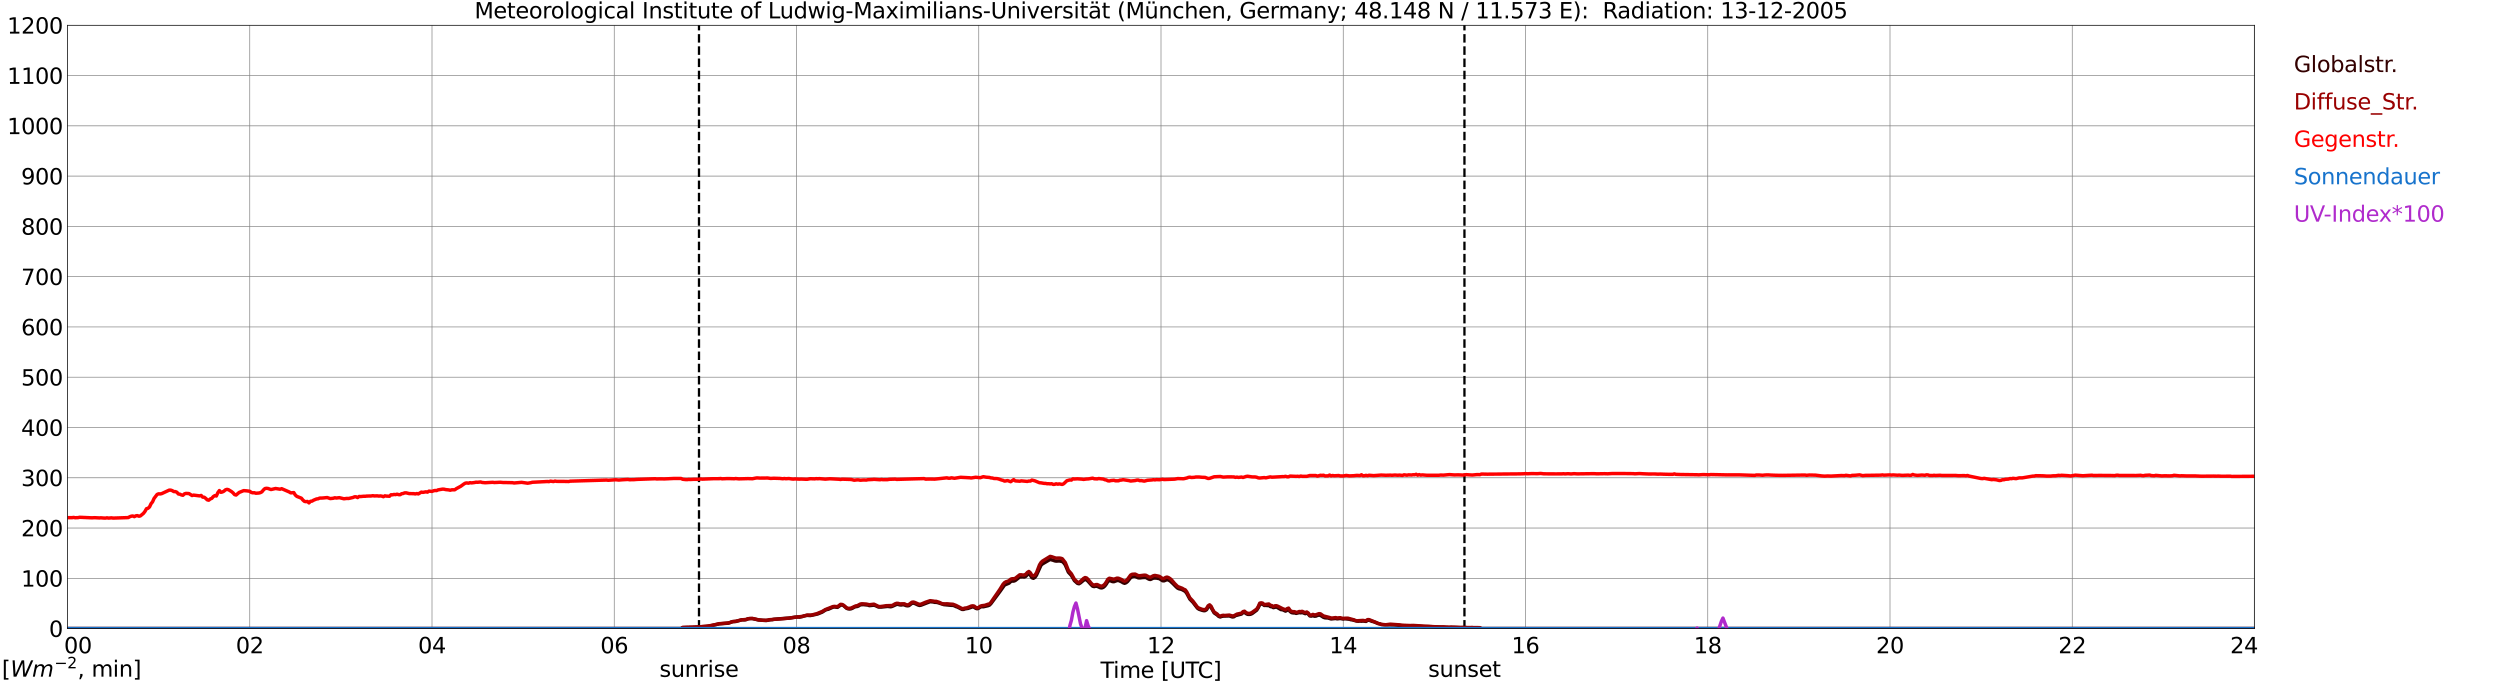 <?xml version="1.0" encoding="utf-8" standalone="no"?>
<!DOCTYPE svg PUBLIC "-//W3C//DTD SVG 1.1//EN"
  "http://www.w3.org/Graphics/SVG/1.1/DTD/svg11.dtd">
<svg xmlns:xlink="http://www.w3.org/1999/xlink" width="1085.4pt" height="296.64pt" viewBox="0 0 1085.4 296.64" xmlns="http://www.w3.org/2000/svg" version="1.1">
 <defs>
  <style type="text/css">*{stroke-linejoin: round; stroke-linecap: butt}</style>
 </defs>
 <g id="figure_1">
  <g id="patch_1">
   <path d="M 0 296.64 
L 1085.4 296.64 
L 1085.4 0 
L 0 0 
z
" style="fill: #ffffff"/>
  </g>
  <g id="axes_1">
   <g id="patch_2">
    <path d="M 29.306 272.909 
L 978.814 272.909 
L 978.814 10.976 
L 29.306 10.976 
z
" style="fill: #ffffff"/>
   </g>
   <g id="patch_3">
    <path d="M 978.814 272.909 
L 978.814 272.909 
L 978.814 10.976 
L 978.814 10.976 
z
" clip-path="url(#p185c046ecc)" style="fill: #d3d3d3; opacity: 0.25; stroke: #d3d3d3; stroke-linejoin: miter"/>
   </g>
   <g id="matplotlib.axis_1">
    <g id="xtick_1">
     <g id="line2d_1">
      <path d="M 29.306 272.909 
L 29.306 10.976 
" clip-path="url(#p185c046ecc)" style="fill: none; stroke: #808080; stroke-width: 0.3; stroke-linecap: square"/>
     </g>
     <g id="line2d_2"/>
     <g id="text_1">
      <!--    00 -->
      <g transform="translate(18.733 283.627) scale(0.095 -0.095)">
       <defs>
        <path id="DejaVuSans-20" transform="scale(0.016)"/>
        <path id="DejaVuSans-30" d="M 2034 4250 
Q 1547 4250 1301 3770 
Q 1056 3291 1056 2328 
Q 1056 1369 1301 889 
Q 1547 409 2034 409 
Q 2525 409 2770 889 
Q 3016 1369 3016 2328 
Q 3016 3291 2770 3770 
Q 2525 4250 2034 4250 
z
M 2034 4750 
Q 2819 4750 3233 4129 
Q 3647 3509 3647 2328 
Q 3647 1150 3233 529 
Q 2819 -91 2034 -91 
Q 1250 -91 836 529 
Q 422 1150 422 2328 
Q 422 3509 836 4129 
Q 1250 4750 2034 4750 
z
" transform="scale(0.016)"/>
       </defs>
       <use xlink:href="#DejaVuSans-20"/>
       <use xlink:href="#DejaVuSans-20" transform="translate(31.787 0)"/>
       <use xlink:href="#DejaVuSans-20" transform="translate(63.574 0)"/>
       <use xlink:href="#DejaVuSans-30" transform="translate(95.361 0)"/>
       <use xlink:href="#DejaVuSans-30" transform="translate(158.984 0)"/>
      </g>
     </g>
    </g>
    <g id="xtick_2">
     <g id="line2d_3">
      <path d="M 108.431 272.909 
L 108.431 10.976 
" clip-path="url(#p185c046ecc)" style="fill: none; stroke: #808080; stroke-width: 0.3; stroke-linecap: square"/>
     </g>
     <g id="line2d_4"/>
     <g id="text_2">
      <!-- 02 -->
      <g transform="translate(102.387 283.627) scale(0.095 -0.095)">
       <defs>
        <path id="DejaVuSans-32" d="M 1228 531 
L 3431 531 
L 3431 0 
L 469 0 
L 469 531 
Q 828 903 1448 1529 
Q 2069 2156 2228 2338 
Q 2531 2678 2651 2914 
Q 2772 3150 2772 3378 
Q 2772 3750 2511 3984 
Q 2250 4219 1831 4219 
Q 1534 4219 1204 4116 
Q 875 4013 500 3803 
L 500 4441 
Q 881 4594 1212 4672 
Q 1544 4750 1819 4750 
Q 2544 4750 2975 4387 
Q 3406 4025 3406 3419 
Q 3406 3131 3298 2873 
Q 3191 2616 2906 2266 
Q 2828 2175 2409 1742 
Q 1991 1309 1228 531 
z
" transform="scale(0.016)"/>
       </defs>
       <use xlink:href="#DejaVuSans-30"/>
       <use xlink:href="#DejaVuSans-32" transform="translate(63.623 0)"/>
      </g>
     </g>
    </g>
    <g id="xtick_3">
     <g id="line2d_5">
      <path d="M 187.557 272.909 
L 187.557 10.976 
" clip-path="url(#p185c046ecc)" style="fill: none; stroke: #808080; stroke-width: 0.3; stroke-linecap: square"/>
     </g>
     <g id="line2d_6"/>
     <g id="text_3">
      <!-- 04 -->
      <g transform="translate(181.513 283.627) scale(0.095 -0.095)">
       <defs>
        <path id="DejaVuSans-34" d="M 2419 4116 
L 825 1625 
L 2419 1625 
L 2419 4116 
z
M 2253 4666 
L 3047 4666 
L 3047 1625 
L 3713 1625 
L 3713 1100 
L 3047 1100 
L 3047 0 
L 2419 0 
L 2419 1100 
L 313 1100 
L 313 1709 
L 2253 4666 
z
" transform="scale(0.016)"/>
       </defs>
       <use xlink:href="#DejaVuSans-30"/>
       <use xlink:href="#DejaVuSans-34" transform="translate(63.623 0)"/>
      </g>
     </g>
    </g>
    <g id="xtick_4">
     <g id="line2d_7">
      <path d="M 266.683 272.909 
L 266.683 10.976 
" clip-path="url(#p185c046ecc)" style="fill: none; stroke: #808080; stroke-width: 0.3; stroke-linecap: square"/>
     </g>
     <g id="line2d_8"/>
     <g id="text_4">
      <!-- 06 -->
      <g transform="translate(260.638 283.627) scale(0.095 -0.095)">
       <defs>
        <path id="DejaVuSans-36" d="M 2113 2584 
Q 1688 2584 1439 2293 
Q 1191 2003 1191 1497 
Q 1191 994 1439 701 
Q 1688 409 2113 409 
Q 2538 409 2786 701 
Q 3034 994 3034 1497 
Q 3034 2003 2786 2293 
Q 2538 2584 2113 2584 
z
M 3366 4563 
L 3366 3988 
Q 3128 4100 2886 4159 
Q 2644 4219 2406 4219 
Q 1781 4219 1451 3797 
Q 1122 3375 1075 2522 
Q 1259 2794 1537 2939 
Q 1816 3084 2150 3084 
Q 2853 3084 3261 2657 
Q 3669 2231 3669 1497 
Q 3669 778 3244 343 
Q 2819 -91 2113 -91 
Q 1303 -91 875 529 
Q 447 1150 447 2328 
Q 447 3434 972 4092 
Q 1497 4750 2381 4750 
Q 2619 4750 2861 4703 
Q 3103 4656 3366 4563 
z
" transform="scale(0.016)"/>
       </defs>
       <use xlink:href="#DejaVuSans-30"/>
       <use xlink:href="#DejaVuSans-36" transform="translate(63.623 0)"/>
      </g>
     </g>
    </g>
    <g id="xtick_5">
     <g id="line2d_9">
      <path d="M 345.808 272.909 
L 345.808 10.976 
" clip-path="url(#p185c046ecc)" style="fill: none; stroke: #808080; stroke-width: 0.3; stroke-linecap: square"/>
     </g>
     <g id="line2d_10"/>
     <g id="text_5">
      <!-- 08 -->
      <g transform="translate(339.764 283.627) scale(0.095 -0.095)">
       <defs>
        <path id="DejaVuSans-38" d="M 2034 2216 
Q 1584 2216 1326 1975 
Q 1069 1734 1069 1313 
Q 1069 891 1326 650 
Q 1584 409 2034 409 
Q 2484 409 2743 651 
Q 3003 894 3003 1313 
Q 3003 1734 2745 1975 
Q 2488 2216 2034 2216 
z
M 1403 2484 
Q 997 2584 770 2862 
Q 544 3141 544 3541 
Q 544 4100 942 4425 
Q 1341 4750 2034 4750 
Q 2731 4750 3128 4425 
Q 3525 4100 3525 3541 
Q 3525 3141 3298 2862 
Q 3072 2584 2669 2484 
Q 3125 2378 3379 2068 
Q 3634 1759 3634 1313 
Q 3634 634 3220 271 
Q 2806 -91 2034 -91 
Q 1263 -91 848 271 
Q 434 634 434 1313 
Q 434 1759 690 2068 
Q 947 2378 1403 2484 
z
M 1172 3481 
Q 1172 3119 1398 2916 
Q 1625 2713 2034 2713 
Q 2441 2713 2670 2916 
Q 2900 3119 2900 3481 
Q 2900 3844 2670 4047 
Q 2441 4250 2034 4250 
Q 1625 4250 1398 4047 
Q 1172 3844 1172 3481 
z
" transform="scale(0.016)"/>
       </defs>
       <use xlink:href="#DejaVuSans-30"/>
       <use xlink:href="#DejaVuSans-38" transform="translate(63.623 0)"/>
      </g>
     </g>
    </g>
    <g id="xtick_6">
     <g id="line2d_11">
      <path d="M 424.934 272.909 
L 424.934 10.976 
" clip-path="url(#p185c046ecc)" style="fill: none; stroke: #808080; stroke-width: 0.3; stroke-linecap: square"/>
     </g>
     <g id="line2d_12"/>
     <g id="text_6">
      <!-- 10 -->
      <g transform="translate(418.89 283.627) scale(0.095 -0.095)">
       <defs>
        <path id="DejaVuSans-31" d="M 794 531 
L 1825 531 
L 1825 4091 
L 703 3866 
L 703 4441 
L 1819 4666 
L 2450 4666 
L 2450 531 
L 3481 531 
L 3481 0 
L 794 0 
L 794 531 
z
" transform="scale(0.016)"/>
       </defs>
       <use xlink:href="#DejaVuSans-31"/>
       <use xlink:href="#DejaVuSans-30" transform="translate(63.623 0)"/>
      </g>
     </g>
    </g>
    <g id="xtick_7">
     <g id="line2d_13">
      <path d="M 504.06 272.909 
L 504.06 10.976 
" clip-path="url(#p185c046ecc)" style="fill: none; stroke: #808080; stroke-width: 0.3; stroke-linecap: square"/>
     </g>
     <g id="line2d_14"/>
     <g id="text_7">
      <!-- 12 -->
      <g transform="translate(498.015 283.627) scale(0.095 -0.095)">
       <use xlink:href="#DejaVuSans-31"/>
       <use xlink:href="#DejaVuSans-32" transform="translate(63.623 0)"/>
      </g>
     </g>
    </g>
    <g id="xtick_8">
     <g id="line2d_15">
      <path d="M 583.185 272.909 
L 583.185 10.976 
" clip-path="url(#p185c046ecc)" style="fill: none; stroke: #808080; stroke-width: 0.3; stroke-linecap: square"/>
     </g>
     <g id="line2d_16"/>
     <g id="text_8">
      <!-- 14 -->
      <g transform="translate(577.141 283.627) scale(0.095 -0.095)">
       <use xlink:href="#DejaVuSans-31"/>
       <use xlink:href="#DejaVuSans-34" transform="translate(63.623 0)"/>
      </g>
     </g>
    </g>
    <g id="xtick_9">
     <g id="line2d_17">
      <path d="M 662.311 272.909 
L 662.311 10.976 
" clip-path="url(#p185c046ecc)" style="fill: none; stroke: #808080; stroke-width: 0.3; stroke-linecap: square"/>
     </g>
     <g id="line2d_18"/>
     <g id="text_9">
      <!-- 16 -->
      <g transform="translate(656.267 283.627) scale(0.095 -0.095)">
       <use xlink:href="#DejaVuSans-31"/>
       <use xlink:href="#DejaVuSans-36" transform="translate(63.623 0)"/>
      </g>
     </g>
    </g>
    <g id="xtick_10">
     <g id="line2d_19">
      <path d="M 741.437 272.909 
L 741.437 10.976 
" clip-path="url(#p185c046ecc)" style="fill: none; stroke: #808080; stroke-width: 0.3; stroke-linecap: square"/>
     </g>
     <g id="line2d_20"/>
     <g id="text_10">
      <!-- 18 -->
      <g transform="translate(735.392 283.627) scale(0.095 -0.095)">
       <use xlink:href="#DejaVuSans-31"/>
       <use xlink:href="#DejaVuSans-38" transform="translate(63.623 0)"/>
      </g>
     </g>
    </g>
    <g id="xtick_11">
     <g id="line2d_21">
      <path d="M 820.562 272.909 
L 820.562 10.976 
" clip-path="url(#p185c046ecc)" style="fill: none; stroke: #808080; stroke-width: 0.3; stroke-linecap: square"/>
     </g>
     <g id="line2d_22"/>
     <g id="text_11">
      <!-- 20 -->
      <g transform="translate(814.518 283.627) scale(0.095 -0.095)">
       <use xlink:href="#DejaVuSans-32"/>
       <use xlink:href="#DejaVuSans-30" transform="translate(63.623 0)"/>
      </g>
     </g>
    </g>
    <g id="xtick_12">
     <g id="line2d_23">
      <path d="M 899.688 272.909 
L 899.688 10.976 
" clip-path="url(#p185c046ecc)" style="fill: none; stroke: #808080; stroke-width: 0.3; stroke-linecap: square"/>
     </g>
     <g id="line2d_24"/>
     <g id="text_12">
      <!-- 22 -->
      <g transform="translate(893.644 283.627) scale(0.095 -0.095)">
       <use xlink:href="#DejaVuSans-32"/>
       <use xlink:href="#DejaVuSans-32" transform="translate(63.623 0)"/>
      </g>
     </g>
    </g>
    <g id="xtick_13">
     <g id="line2d_25">
      <path d="M 978.814 272.909 
L 978.814 10.976 
" clip-path="url(#p185c046ecc)" style="fill: none; stroke: #808080; stroke-width: 0.3; stroke-linecap: square"/>
     </g>
     <g id="line2d_26"/>
     <g id="text_13">
      <!-- 24    -->
      <g transform="translate(968.241 283.627) scale(0.095 -0.095)">
       <use xlink:href="#DejaVuSans-32"/>
       <use xlink:href="#DejaVuSans-34" transform="translate(63.623 0)"/>
       <use xlink:href="#DejaVuSans-20" transform="translate(127.246 0)"/>
       <use xlink:href="#DejaVuSans-20" transform="translate(159.033 0)"/>
       <use xlink:href="#DejaVuSans-20" transform="translate(190.82 0)"/>
      </g>
     </g>
    </g>
    <g id="text_14">
     <!-- Time [UTC] -->
     <g transform="translate(477.806 294.322) scale(0.095 -0.095)">
      <defs>
       <path id="DejaVuSans-54" d="M -19 4666 
L 3928 4666 
L 3928 4134 
L 2272 4134 
L 2272 0 
L 1638 0 
L 1638 4134 
L -19 4134 
L -19 4666 
z
" transform="scale(0.016)"/>
       <path id="DejaVuSans-69" d="M 603 3500 
L 1178 3500 
L 1178 0 
L 603 0 
L 603 3500 
z
M 603 4863 
L 1178 4863 
L 1178 4134 
L 603 4134 
L 603 4863 
z
" transform="scale(0.016)"/>
       <path id="DejaVuSans-6d" d="M 3328 2828 
Q 3544 3216 3844 3400 
Q 4144 3584 4550 3584 
Q 5097 3584 5394 3201 
Q 5691 2819 5691 2113 
L 5691 0 
L 5113 0 
L 5113 2094 
Q 5113 2597 4934 2840 
Q 4756 3084 4391 3084 
Q 3944 3084 3684 2787 
Q 3425 2491 3425 1978 
L 3425 0 
L 2847 0 
L 2847 2094 
Q 2847 2600 2669 2842 
Q 2491 3084 2119 3084 
Q 1678 3084 1418 2786 
Q 1159 2488 1159 1978 
L 1159 0 
L 581 0 
L 581 3500 
L 1159 3500 
L 1159 2956 
Q 1356 3278 1631 3431 
Q 1906 3584 2284 3584 
Q 2666 3584 2933 3390 
Q 3200 3197 3328 2828 
z
" transform="scale(0.016)"/>
       <path id="DejaVuSans-65" d="M 3597 1894 
L 3597 1613 
L 953 1613 
Q 991 1019 1311 708 
Q 1631 397 2203 397 
Q 2534 397 2845 478 
Q 3156 559 3463 722 
L 3463 178 
Q 3153 47 2828 -22 
Q 2503 -91 2169 -91 
Q 1331 -91 842 396 
Q 353 884 353 1716 
Q 353 2575 817 3079 
Q 1281 3584 2069 3584 
Q 2775 3584 3186 3129 
Q 3597 2675 3597 1894 
z
M 3022 2063 
Q 3016 2534 2758 2815 
Q 2500 3097 2075 3097 
Q 1594 3097 1305 2825 
Q 1016 2553 972 2059 
L 3022 2063 
z
" transform="scale(0.016)"/>
       <path id="DejaVuSans-5b" d="M 550 4863 
L 1875 4863 
L 1875 4416 
L 1125 4416 
L 1125 -397 
L 1875 -397 
L 1875 -844 
L 550 -844 
L 550 4863 
z
" transform="scale(0.016)"/>
       <path id="DejaVuSans-55" d="M 556 4666 
L 1191 4666 
L 1191 1831 
Q 1191 1081 1462 751 
Q 1734 422 2344 422 
Q 2950 422 3222 751 
Q 3494 1081 3494 1831 
L 3494 4666 
L 4128 4666 
L 4128 1753 
Q 4128 841 3676 375 
Q 3225 -91 2344 -91 
Q 1459 -91 1007 375 
Q 556 841 556 1753 
L 556 4666 
z
" transform="scale(0.016)"/>
       <path id="DejaVuSans-43" d="M 4122 4306 
L 4122 3641 
Q 3803 3938 3442 4084 
Q 3081 4231 2675 4231 
Q 1875 4231 1450 3742 
Q 1025 3253 1025 2328 
Q 1025 1406 1450 917 
Q 1875 428 2675 428 
Q 3081 428 3442 575 
Q 3803 722 4122 1019 
L 4122 359 
Q 3791 134 3420 21 
Q 3050 -91 2638 -91 
Q 1578 -91 968 557 
Q 359 1206 359 2328 
Q 359 3453 968 4101 
Q 1578 4750 2638 4750 
Q 3056 4750 3426 4639 
Q 3797 4528 4122 4306 
z
" transform="scale(0.016)"/>
       <path id="DejaVuSans-5d" d="M 1947 4863 
L 1947 -844 
L 622 -844 
L 622 -397 
L 1369 -397 
L 1369 4416 
L 622 4416 
L 622 4863 
L 1947 4863 
z
" transform="scale(0.016)"/>
      </defs>
      <use xlink:href="#DejaVuSans-54"/>
      <use xlink:href="#DejaVuSans-69" transform="translate(57.959 0)"/>
      <use xlink:href="#DejaVuSans-6d" transform="translate(85.742 0)"/>
      <use xlink:href="#DejaVuSans-65" transform="translate(183.154 0)"/>
      <use xlink:href="#DejaVuSans-20" transform="translate(244.678 0)"/>
      <use xlink:href="#DejaVuSans-5b" transform="translate(276.465 0)"/>
      <use xlink:href="#DejaVuSans-55" transform="translate(315.479 0)"/>
      <use xlink:href="#DejaVuSans-54" transform="translate(388.672 0)"/>
      <use xlink:href="#DejaVuSans-43" transform="translate(443.881 0)"/>
      <use xlink:href="#DejaVuSans-5d" transform="translate(513.705 0)"/>
     </g>
    </g>
   </g>
   <g id="matplotlib.axis_2">
    <g id="ytick_1">
     <g id="line2d_27">
      <path d="M 29.306 272.909 
L 978.814 272.909 
" clip-path="url(#p185c046ecc)" style="fill: none; stroke: #808080; stroke-width: 0.3; stroke-linecap: square"/>
     </g>
     <g id="line2d_28"/>
     <g id="text_15">
      <!-- 0 -->
      <g transform="translate(21.261 276.518) scale(0.095 -0.095)">
       <use xlink:href="#DejaVuSans-30"/>
      </g>
     </g>
    </g>
    <g id="ytick_2">
     <g id="line2d_29">
      <path d="M 29.306 251.081 
L 978.814 251.081 
" clip-path="url(#p185c046ecc)" style="fill: none; stroke: #808080; stroke-width: 0.3; stroke-linecap: square"/>
     </g>
     <g id="line2d_30"/>
     <g id="text_16">
      <!-- 100 -->
      <g transform="translate(9.173 254.69) scale(0.095 -0.095)">
       <use xlink:href="#DejaVuSans-31"/>
       <use xlink:href="#DejaVuSans-30" transform="translate(63.623 0)"/>
       <use xlink:href="#DejaVuSans-30" transform="translate(127.246 0)"/>
      </g>
     </g>
    </g>
    <g id="ytick_3">
     <g id="line2d_31">
      <path d="M 29.306 229.253 
L 978.814 229.253 
" clip-path="url(#p185c046ecc)" style="fill: none; stroke: #808080; stroke-width: 0.3; stroke-linecap: square"/>
     </g>
     <g id="line2d_32"/>
     <g id="text_17">
      <!-- 200 -->
      <g transform="translate(9.173 232.863) scale(0.095 -0.095)">
       <use xlink:href="#DejaVuSans-32"/>
       <use xlink:href="#DejaVuSans-30" transform="translate(63.623 0)"/>
       <use xlink:href="#DejaVuSans-30" transform="translate(127.246 0)"/>
      </g>
     </g>
    </g>
    <g id="ytick_4">
     <g id="line2d_33">
      <path d="M 29.306 207.426 
L 978.814 207.426 
" clip-path="url(#p185c046ecc)" style="fill: none; stroke: #808080; stroke-width: 0.3; stroke-linecap: square"/>
     </g>
     <g id="line2d_34"/>
     <g id="text_18">
      <!-- 300 -->
      <g transform="translate(9.173 211.035) scale(0.095 -0.095)">
       <defs>
        <path id="DejaVuSans-33" d="M 2597 2516 
Q 3050 2419 3304 2112 
Q 3559 1806 3559 1356 
Q 3559 666 3084 287 
Q 2609 -91 1734 -91 
Q 1441 -91 1130 -33 
Q 819 25 488 141 
L 488 750 
Q 750 597 1062 519 
Q 1375 441 1716 441 
Q 2309 441 2620 675 
Q 2931 909 2931 1356 
Q 2931 1769 2642 2001 
Q 2353 2234 1838 2234 
L 1294 2234 
L 1294 2753 
L 1863 2753 
Q 2328 2753 2575 2939 
Q 2822 3125 2822 3475 
Q 2822 3834 2567 4026 
Q 2313 4219 1838 4219 
Q 1578 4219 1281 4162 
Q 984 4106 628 3988 
L 628 4550 
Q 988 4650 1302 4700 
Q 1616 4750 1894 4750 
Q 2613 4750 3031 4423 
Q 3450 4097 3450 3541 
Q 3450 3153 3228 2886 
Q 3006 2619 2597 2516 
z
" transform="scale(0.016)"/>
       </defs>
       <use xlink:href="#DejaVuSans-33"/>
       <use xlink:href="#DejaVuSans-30" transform="translate(63.623 0)"/>
       <use xlink:href="#DejaVuSans-30" transform="translate(127.246 0)"/>
      </g>
     </g>
    </g>
    <g id="ytick_5">
     <g id="line2d_35">
      <path d="M 29.306 185.598 
L 978.814 185.598 
" clip-path="url(#p185c046ecc)" style="fill: none; stroke: #808080; stroke-width: 0.3; stroke-linecap: square"/>
     </g>
     <g id="line2d_36"/>
     <g id="text_19">
      <!-- 400 -->
      <g transform="translate(9.173 189.207) scale(0.095 -0.095)">
       <use xlink:href="#DejaVuSans-34"/>
       <use xlink:href="#DejaVuSans-30" transform="translate(63.623 0)"/>
       <use xlink:href="#DejaVuSans-30" transform="translate(127.246 0)"/>
      </g>
     </g>
    </g>
    <g id="ytick_6">
     <g id="line2d_37">
      <path d="M 29.306 163.77 
L 978.814 163.77 
" clip-path="url(#p185c046ecc)" style="fill: none; stroke: #808080; stroke-width: 0.3; stroke-linecap: square"/>
     </g>
     <g id="line2d_38"/>
     <g id="text_20">
      <!-- 500 -->
      <g transform="translate(9.173 167.379) scale(0.095 -0.095)">
       <defs>
        <path id="DejaVuSans-35" d="M 691 4666 
L 3169 4666 
L 3169 4134 
L 1269 4134 
L 1269 2991 
Q 1406 3038 1543 3061 
Q 1681 3084 1819 3084 
Q 2600 3084 3056 2656 
Q 3513 2228 3513 1497 
Q 3513 744 3044 326 
Q 2575 -91 1722 -91 
Q 1428 -91 1123 -41 
Q 819 9 494 109 
L 494 744 
Q 775 591 1075 516 
Q 1375 441 1709 441 
Q 2250 441 2565 725 
Q 2881 1009 2881 1497 
Q 2881 1984 2565 2268 
Q 2250 2553 1709 2553 
Q 1456 2553 1204 2497 
Q 953 2441 691 2322 
L 691 4666 
z
" transform="scale(0.016)"/>
       </defs>
       <use xlink:href="#DejaVuSans-35"/>
       <use xlink:href="#DejaVuSans-30" transform="translate(63.623 0)"/>
       <use xlink:href="#DejaVuSans-30" transform="translate(127.246 0)"/>
      </g>
     </g>
    </g>
    <g id="ytick_7">
     <g id="line2d_39">
      <path d="M 29.306 141.942 
L 978.814 141.942 
" clip-path="url(#p185c046ecc)" style="fill: none; stroke: #808080; stroke-width: 0.3; stroke-linecap: square"/>
     </g>
     <g id="line2d_40"/>
     <g id="text_21">
      <!-- 600 -->
      <g transform="translate(9.173 145.551) scale(0.095 -0.095)">
       <use xlink:href="#DejaVuSans-36"/>
       <use xlink:href="#DejaVuSans-30" transform="translate(63.623 0)"/>
       <use xlink:href="#DejaVuSans-30" transform="translate(127.246 0)"/>
      </g>
     </g>
    </g>
    <g id="ytick_8">
     <g id="line2d_41">
      <path d="M 29.306 120.114 
L 978.814 120.114 
" clip-path="url(#p185c046ecc)" style="fill: none; stroke: #808080; stroke-width: 0.3; stroke-linecap: square"/>
     </g>
     <g id="line2d_42"/>
     <g id="text_22">
      <!-- 700 -->
      <g transform="translate(9.173 123.724) scale(0.095 -0.095)">
       <defs>
        <path id="DejaVuSans-37" d="M 525 4666 
L 3525 4666 
L 3525 4397 
L 1831 0 
L 1172 0 
L 2766 4134 
L 525 4134 
L 525 4666 
z
" transform="scale(0.016)"/>
       </defs>
       <use xlink:href="#DejaVuSans-37"/>
       <use xlink:href="#DejaVuSans-30" transform="translate(63.623 0)"/>
       <use xlink:href="#DejaVuSans-30" transform="translate(127.246 0)"/>
      </g>
     </g>
    </g>
    <g id="ytick_9">
     <g id="line2d_43">
      <path d="M 29.306 98.287 
L 978.814 98.287 
" clip-path="url(#p185c046ecc)" style="fill: none; stroke: #808080; stroke-width: 0.3; stroke-linecap: square"/>
     </g>
     <g id="line2d_44"/>
     <g id="text_23">
      <!-- 800 -->
      <g transform="translate(9.173 101.896) scale(0.095 -0.095)">
       <use xlink:href="#DejaVuSans-38"/>
       <use xlink:href="#DejaVuSans-30" transform="translate(63.623 0)"/>
       <use xlink:href="#DejaVuSans-30" transform="translate(127.246 0)"/>
      </g>
     </g>
    </g>
    <g id="ytick_10">
     <g id="line2d_45">
      <path d="M 29.306 76.459 
L 978.814 76.459 
" clip-path="url(#p185c046ecc)" style="fill: none; stroke: #808080; stroke-width: 0.3; stroke-linecap: square"/>
     </g>
     <g id="line2d_46"/>
     <g id="text_24">
      <!-- 900 -->
      <g transform="translate(9.173 80.068) scale(0.095 -0.095)">
       <defs>
        <path id="DejaVuSans-39" d="M 703 97 
L 703 672 
Q 941 559 1184 500 
Q 1428 441 1663 441 
Q 2288 441 2617 861 
Q 2947 1281 2994 2138 
Q 2813 1869 2534 1725 
Q 2256 1581 1919 1581 
Q 1219 1581 811 2004 
Q 403 2428 403 3163 
Q 403 3881 828 4315 
Q 1253 4750 1959 4750 
Q 2769 4750 3195 4129 
Q 3622 3509 3622 2328 
Q 3622 1225 3098 567 
Q 2575 -91 1691 -91 
Q 1453 -91 1209 -44 
Q 966 3 703 97 
z
M 1959 2075 
Q 2384 2075 2632 2365 
Q 2881 2656 2881 3163 
Q 2881 3666 2632 3958 
Q 2384 4250 1959 4250 
Q 1534 4250 1286 3958 
Q 1038 3666 1038 3163 
Q 1038 2656 1286 2365 
Q 1534 2075 1959 2075 
z
" transform="scale(0.016)"/>
       </defs>
       <use xlink:href="#DejaVuSans-39"/>
       <use xlink:href="#DejaVuSans-30" transform="translate(63.623 0)"/>
       <use xlink:href="#DejaVuSans-30" transform="translate(127.246 0)"/>
      </g>
     </g>
    </g>
    <g id="ytick_11">
     <g id="line2d_47">
      <path d="M 29.306 54.631 
L 978.814 54.631 
" clip-path="url(#p185c046ecc)" style="fill: none; stroke: #808080; stroke-width: 0.3; stroke-linecap: square"/>
     </g>
     <g id="line2d_48"/>
     <g id="text_25">
      <!-- 1000 -->
      <g transform="translate(3.128 58.24) scale(0.095 -0.095)">
       <use xlink:href="#DejaVuSans-31"/>
       <use xlink:href="#DejaVuSans-30" transform="translate(63.623 0)"/>
       <use xlink:href="#DejaVuSans-30" transform="translate(127.246 0)"/>
       <use xlink:href="#DejaVuSans-30" transform="translate(190.869 0)"/>
      </g>
     </g>
    </g>
    <g id="ytick_12">
     <g id="line2d_49">
      <path d="M 29.306 32.803 
L 978.814 32.803 
" clip-path="url(#p185c046ecc)" style="fill: none; stroke: #808080; stroke-width: 0.3; stroke-linecap: square"/>
     </g>
     <g id="line2d_50"/>
     <g id="text_26">
      <!-- 1100 -->
      <g transform="translate(3.128 36.413) scale(0.095 -0.095)">
       <use xlink:href="#DejaVuSans-31"/>
       <use xlink:href="#DejaVuSans-31" transform="translate(63.623 0)"/>
       <use xlink:href="#DejaVuSans-30" transform="translate(127.246 0)"/>
       <use xlink:href="#DejaVuSans-30" transform="translate(190.869 0)"/>
      </g>
     </g>
    </g>
    <g id="ytick_13">
     <g id="line2d_51">
      <path d="M 29.306 10.976 
L 978.814 10.976 
" clip-path="url(#p185c046ecc)" style="fill: none; stroke: #808080; stroke-width: 0.3; stroke-linecap: square"/>
     </g>
     <g id="line2d_52"/>
     <g id="text_27">
      <!-- 1200 -->
      <g transform="translate(3.128 14.585) scale(0.095 -0.095)">
       <use xlink:href="#DejaVuSans-31"/>
       <use xlink:href="#DejaVuSans-32" transform="translate(63.623 0)"/>
       <use xlink:href="#DejaVuSans-30" transform="translate(127.246 0)"/>
       <use xlink:href="#DejaVuSans-30" transform="translate(190.869 0)"/>
      </g>
     </g>
    </g>
   </g>
   <g id="line2d_53">
    <path d="M 303.476 272.909 
L 303.476 10.976 
" clip-path="url(#p185c046ecc)" style="fill: none; stroke-dasharray: 3.7,1.6; stroke-dashoffset: 0; stroke: #000000"/>
   </g>
   <g id="line2d_54">
    <path d="M 635.804 272.909 
L 635.804 10.976 
" clip-path="url(#p185c046ecc)" style="fill: none; stroke-dasharray: 3.7,1.6; stroke-dashoffset: 0; stroke: #000000"/>
   </g>
   <g id="line2d_55">
    <path d="M 29.306 272.909 
L 295.696 272.909 
L 296.355 272.529 
L 298.333 272.448 
L 298.992 272.488 
L 299.652 272.407 
L 300.311 272.448 
L 301.63 272.365 
L 306.905 271.957 
L 308.883 271.628 
L 312.18 270.85 
L 316.136 270.564 
L 318.114 269.868 
L 319.433 269.827 
L 322.071 269.089 
L 323.39 269.13 
L 324.049 268.967 
L 324.708 268.681 
L 325.368 268.556 
L 326.686 268.556 
L 329.324 269.172 
L 332.621 269.416 
L 334.599 269.047 
L 335.258 269.047 
L 335.918 268.884 
L 339.215 268.598 
L 341.193 268.434 
L 342.512 268.393 
L 345.149 267.943 
L 346.468 267.86 
L 347.127 267.943 
L 348.446 267.657 
L 349.105 267.41 
L 350.424 267.164 
L 351.743 267.247 
L 353.062 267 
L 355.04 266.55 
L 357.018 265.732 
L 358.337 264.872 
L 358.996 264.625 
L 359.655 264.503 
L 361.634 263.601 
L 362.293 263.521 
L 363.612 263.684 
L 364.93 262.741 
L 365.59 262.661 
L 366.249 262.947 
L 367.568 264.093 
L 368.227 264.339 
L 368.887 264.42 
L 369.546 264.298 
L 370.206 264.012 
L 370.865 263.601 
L 371.524 263.396 
L 372.184 263.315 
L 372.843 263.027 
L 373.502 262.578 
L 374.821 262.497 
L 376.799 262.7 
L 377.459 262.947 
L 379.437 262.741 
L 380.096 262.947 
L 381.415 263.56 
L 382.734 263.56 
L 385.371 263.274 
L 386.69 263.438 
L 387.349 263.274 
L 389.328 262.373 
L 389.987 262.414 
L 390.646 262.619 
L 391.306 262.661 
L 391.965 262.536 
L 392.624 262.619 
L 393.284 262.905 
L 393.943 263.027 
L 394.603 262.947 
L 395.921 261.923 
L 396.581 261.84 
L 397.24 262.045 
L 398.559 262.661 
L 399.218 262.864 
L 399.878 262.741 
L 402.515 261.718 
L 403.834 261.227 
L 405.153 261.349 
L 405.812 261.513 
L 406.471 261.513 
L 407.131 261.637 
L 409.768 262.497 
L 413.065 262.824 
L 413.725 262.824 
L 414.384 263.027 
L 415.043 263.357 
L 415.703 263.56 
L 417.681 264.584 
L 418.34 264.584 
L 419 264.339 
L 420.318 264.134 
L 422.297 263.438 
L 422.956 263.643 
L 423.615 264.093 
L 424.275 264.298 
L 424.934 264.053 
L 425.593 263.56 
L 426.253 263.396 
L 426.912 263.438 
L 428.89 262.988 
L 429.55 262.741 
L 430.209 262.087 
L 434.165 256.763 
L 436.144 253.978 
L 437.462 253.445 
L 438.122 253.159 
L 438.781 252.504 
L 439.44 252.258 
L 440.1 252.299 
L 440.759 252.052 
L 442.737 250.496 
L 444.056 250.457 
L 444.716 250.538 
L 445.375 250.21 
L 446.034 249.514 
L 446.694 249.106 
L 447.353 249.76 
L 448.012 250.826 
L 448.672 251.07 
L 449.331 250.66 
L 449.991 249.719 
L 451.969 245.377 
L 452.628 244.806 
L 455.925 242.88 
L 457.244 243.249 
L 457.903 243.494 
L 458.563 243.616 
L 459.881 243.535 
L 461.2 243.78 
L 461.859 244.395 
L 462.519 245.297 
L 463.838 248.409 
L 465.156 249.841 
L 466.475 252.094 
L 467.794 253.281 
L 468.453 253.445 
L 469.113 253.037 
L 470.431 251.93 
L 471.091 251.603 
L 471.75 251.766 
L 472.409 252.38 
L 473.728 253.855 
L 474.388 254.51 
L 475.047 254.674 
L 475.706 254.51 
L 476.366 254.552 
L 477.685 255.165 
L 478.344 255.248 
L 479.003 255.001 
L 479.663 254.429 
L 480.322 253.569 
L 480.981 252.463 
L 481.641 252.094 
L 482.3 252.216 
L 482.96 252.504 
L 483.619 252.543 
L 484.938 252.052 
L 485.597 252.013 
L 486.916 252.585 
L 487.575 252.995 
L 488.235 253.24 
L 488.894 252.995 
L 489.553 252.463 
L 490.872 250.784 
L 491.532 250.415 
L 492.191 250.252 
L 492.85 250.252 
L 494.169 250.865 
L 494.828 250.906 
L 496.147 250.743 
L 497.466 250.701 
L 498.785 251.439 
L 499.444 251.603 
L 500.763 250.989 
L 502.082 250.989 
L 503.4 251.234 
L 504.719 252.135 
L 505.379 252.177 
L 506.697 251.644 
L 507.357 251.849 
L 508.016 252.216 
L 509.335 253.445 
L 510.654 254.796 
L 511.313 255.37 
L 511.972 255.656 
L 512.632 255.781 
L 513.291 256.025 
L 514.61 256.763 
L 515.269 257.664 
L 516.588 260.12 
L 517.907 261.473 
L 519.885 264.053 
L 520.544 264.503 
L 521.863 264.953 
L 522.522 265.116 
L 523.182 265.116 
L 523.841 264.708 
L 524.501 263.56 
L 525.16 263.11 
L 525.819 263.765 
L 527.138 266.101 
L 528.457 267 
L 529.116 267.616 
L 529.776 267.86 
L 530.435 267.616 
L 531.094 267.493 
L 533.732 267.41 
L 535.051 267.86 
L 535.71 267.779 
L 536.369 267.288 
L 538.348 266.756 
L 539.007 266.592 
L 539.666 265.976 
L 540.326 265.854 
L 540.985 266.387 
L 541.644 266.714 
L 542.304 266.756 
L 542.963 266.673 
L 543.623 266.387 
L 545.601 264.913 
L 546.26 263.887 
L 546.919 262.497 
L 547.579 262.209 
L 548.238 262.373 
L 548.898 262.864 
L 549.557 262.824 
L 550.216 262.905 
L 550.876 262.864 
L 551.535 263.357 
L 552.195 263.438 
L 552.854 263.807 
L 554.173 263.521 
L 556.151 264.667 
L 556.81 264.708 
L 558.129 265.321 
L 559.448 264.625 
L 560.107 265.485 
L 560.766 265.976 
L 561.426 266.101 
L 562.085 266.101 
L 562.745 266.304 
L 564.063 265.976 
L 564.723 266.059 
L 565.382 265.937 
L 566.701 266.428 
L 567.36 266.14 
L 568.02 266.633 
L 568.679 267.41 
L 569.338 267.493 
L 569.998 267.288 
L 570.657 267.533 
L 571.317 267.493 
L 571.976 267.205 
L 572.635 267.041 
L 573.295 267.164 
L 574.613 268.024 
L 575.273 268.229 
L 576.592 268.312 
L 577.91 268.72 
L 579.889 268.517 
L 580.548 268.681 
L 581.867 268.517 
L 583.185 268.762 
L 583.845 268.639 
L 585.823 268.844 
L 586.482 269.047 
L 587.142 269.13 
L 589.12 269.663 
L 589.779 269.704 
L 590.439 269.622 
L 591.098 269.704 
L 591.757 269.622 
L 593.076 269.785 
L 593.736 269.336 
L 594.395 269.253 
L 595.714 269.785 
L 596.373 269.907 
L 598.351 270.728 
L 599.011 270.85 
L 599.67 271.136 
L 600.989 271.261 
L 605.604 271.342 
L 607.582 271.505 
L 608.242 271.628 
L 610.22 271.669 
L 612.198 271.833 
L 613.517 271.669 
L 614.176 271.71 
L 614.836 271.874 
L 616.154 271.916 
L 618.133 272.079 
L 620.111 272.038 
L 622.748 272.121 
L 629.342 272.488 
L 630.001 272.365 
L 633.298 272.488 
L 635.276 272.448 
L 637.914 272.57 
L 639.233 272.488 
L 641.211 272.693 
L 642.53 272.653 
L 643.189 272.909 
L 978.154 272.909 
L 978.154 272.909 
" clip-path="url(#p185c046ecc)" style="fill: none; stroke: #330000; stroke-width: 1.5; stroke-linecap: square"/>
   </g>
   <g id="line2d_56">
    <path d="M 29.306 272.909 
L 295.696 272.909 
L 296.355 272.372 
L 298.992 272.289 
L 301.63 272.204 
L 304.267 272.121 
L 304.927 271.994 
L 306.246 271.911 
L 307.564 271.785 
L 311.521 270.988 
L 312.18 270.778 
L 313.499 270.693 
L 315.477 270.525 
L 316.796 270.357 
L 317.455 270.065 
L 318.114 269.897 
L 319.433 269.728 
L 322.071 269.098 
L 324.049 268.93 
L 324.708 268.637 
L 326.027 268.511 
L 326.686 268.511 
L 329.324 269.098 
L 331.302 269.309 
L 333.28 269.266 
L 333.94 269.056 
L 341.193 268.511 
L 348.446 267.587 
L 350.424 267.041 
L 351.743 267.041 
L 352.402 267 
L 353.721 266.664 
L 354.38 266.537 
L 357.018 265.446 
L 358.337 264.649 
L 361.634 263.348 
L 362.293 263.263 
L 363.612 263.39 
L 364.93 262.381 
L 365.59 262.425 
L 366.249 262.761 
L 367.568 263.894 
L 368.227 264.103 
L 368.887 264.103 
L 369.546 263.977 
L 371.524 263.054 
L 372.184 262.971 
L 373.502 262.257 
L 374.162 262.13 
L 376.14 262.257 
L 377.459 262.549 
L 379.437 262.298 
L 381.415 263.263 
L 382.074 263.348 
L 383.393 263.18 
L 384.712 262.971 
L 387.349 262.885 
L 388.668 262.13 
L 389.328 261.921 
L 389.987 261.962 
L 390.646 262.172 
L 392.624 262.13 
L 393.284 262.466 
L 393.943 262.634 
L 394.603 262.466 
L 395.921 261.458 
L 396.581 261.375 
L 397.24 261.585 
L 398.559 262.172 
L 399.218 262.381 
L 399.878 262.298 
L 401.856 261.458 
L 403.834 260.788 
L 405.153 260.956 
L 405.812 261.08 
L 406.471 261.08 
L 407.79 261.502 
L 409.109 262.13 
L 410.428 262.172 
L 411.087 262.13 
L 412.406 262.257 
L 413.725 262.34 
L 415.043 262.844 
L 416.362 263.516 
L 417.681 264.23 
L 418.34 264.186 
L 419 263.977 
L 419.659 263.935 
L 420.978 263.431 
L 421.637 263.139 
L 422.297 263.012 
L 422.956 263.139 
L 423.615 263.684 
L 424.275 263.935 
L 424.934 263.684 
L 425.593 263.18 
L 426.253 262.971 
L 427.572 262.803 
L 428.89 262.34 
L 429.55 262.215 
L 430.209 261.543 
L 431.528 259.611 
L 432.847 257.723 
L 434.165 255.791 
L 435.484 253.65 
L 436.144 252.939 
L 436.803 252.559 
L 437.462 252.393 
L 438.122 252.057 
L 438.781 251.467 
L 439.44 251.258 
L 440.1 251.258 
L 440.759 251.09 
L 442.737 249.538 
L 443.397 249.538 
L 444.056 249.664 
L 444.716 249.621 
L 445.375 249.285 
L 446.034 248.529 
L 446.694 248.11 
L 447.353 248.697 
L 448.012 249.83 
L 448.672 249.998 
L 449.331 249.664 
L 449.991 248.697 
L 451.309 245.255 
L 451.969 244.207 
L 452.628 243.577 
L 455.925 241.562 
L 456.584 241.689 
L 457.903 242.149 
L 458.563 242.317 
L 459.881 242.276 
L 460.541 242.359 
L 461.2 242.57 
L 462.519 244.249 
L 463.838 247.606 
L 465.156 249.119 
L 466.475 251.511 
L 467.794 252.727 
L 468.453 252.939 
L 469.772 251.762 
L 470.431 251.133 
L 471.091 250.756 
L 471.75 250.922 
L 472.409 251.553 
L 473.728 253.19 
L 474.388 253.818 
L 475.047 254.03 
L 475.706 253.818 
L 476.366 253.777 
L 477.685 254.408 
L 478.344 254.491 
L 479.003 254.196 
L 479.663 253.609 
L 480.322 252.644 
L 480.981 251.467 
L 481.641 251.048 
L 483.619 251.467 
L 484.938 251.007 
L 485.597 251.048 
L 486.916 251.594 
L 487.575 252.057 
L 488.235 252.349 
L 488.894 252.098 
L 489.553 251.467 
L 490.872 249.664 
L 491.532 249.328 
L 492.85 249.243 
L 494.169 249.915 
L 494.828 249.957 
L 496.147 249.789 
L 496.807 249.706 
L 497.466 249.747 
L 498.785 250.461 
L 499.444 250.629 
L 500.763 249.957 
L 501.422 249.83 
L 502.741 250.084 
L 503.4 250.252 
L 504.719 251.175 
L 505.379 251.133 
L 506.038 250.712 
L 506.697 250.544 
L 507.357 250.797 
L 508.016 251.216 
L 508.675 251.804 
L 509.994 253.358 
L 511.313 254.659 
L 512.632 255.163 
L 513.291 255.414 
L 513.95 255.833 
L 514.61 256.086 
L 515.269 257.009 
L 516.588 259.57 
L 517.907 260.956 
L 519.885 263.599 
L 520.544 264.018 
L 521.863 264.523 
L 522.522 264.649 
L 523.182 264.649 
L 523.841 264.186 
L 524.501 263.012 
L 525.16 262.593 
L 525.819 263.222 
L 526.479 264.608 
L 527.138 265.699 
L 528.457 266.581 
L 529.116 267.293 
L 529.776 267.504 
L 530.435 267.251 
L 531.094 267.127 
L 531.754 267.21 
L 533.732 267.041 
L 535.051 267.419 
L 535.71 267.336 
L 537.029 266.622 
L 539.007 266.201 
L 539.666 265.531 
L 540.326 265.363 
L 540.985 265.95 
L 541.644 266.245 
L 542.304 266.328 
L 542.963 266.201 
L 543.623 265.867 
L 545.601 264.44 
L 546.26 263.39 
L 546.919 261.879 
L 547.579 261.711 
L 548.238 261.879 
L 548.898 262.508 
L 550.876 262.215 
L 551.535 262.761 
L 552.195 262.927 
L 552.854 263.348 
L 553.513 263.012 
L 554.173 262.971 
L 554.832 263.222 
L 556.81 264.23 
L 558.129 264.732 
L 558.788 264.272 
L 559.448 264.018 
L 560.107 265.027 
L 560.766 265.446 
L 561.426 265.572 
L 562.085 265.572 
L 562.745 265.867 
L 563.404 265.741 
L 564.063 265.49 
L 564.723 265.531 
L 565.382 265.404 
L 566.042 265.741 
L 566.701 265.95 
L 567.36 265.699 
L 568.02 266.16 
L 568.679 267.083 
L 569.338 267.041 
L 569.998 266.747 
L 570.657 266.959 
L 571.317 266.915 
L 572.635 266.413 
L 573.295 266.496 
L 574.613 267.419 
L 575.932 267.755 
L 577.251 268.091 
L 577.91 268.301 
L 578.57 268.301 
L 579.889 268.133 
L 580.548 268.301 
L 581.867 268.174 
L 582.526 268.384 
L 583.185 268.469 
L 584.504 268.384 
L 585.164 268.384 
L 587.801 269.098 
L 588.46 269.392 
L 589.12 269.519 
L 591.757 269.351 
L 592.417 269.475 
L 593.076 269.475 
L 593.736 269.015 
L 594.395 269.015 
L 597.692 270.357 
L 598.351 270.693 
L 599.011 270.82 
L 599.67 271.071 
L 601.648 271.239 
L 603.626 270.988 
L 607.582 271.28 
L 608.901 271.449 
L 612.198 271.575 
L 613.517 271.534 
L 624.726 272.204 
L 626.705 272.162 
L 628.023 272.247 
L 632.639 272.33 
L 633.958 272.415 
L 635.276 272.415 
L 642.53 272.498 
L 643.189 272.909 
L 978.154 272.909 
L 978.154 272.909 
" clip-path="url(#p185c046ecc)" style="fill: none; stroke: #990000; stroke-width: 1.5; stroke-linecap: square"/>
   </g>
   <g id="line2d_57">
    <path d="M 29.306 224.733 
L 31.284 224.759 
L 31.943 224.639 
L 32.603 224.779 
L 33.921 224.731 
L 34.581 224.584 
L 39.856 224.818 
L 41.175 224.759 
L 43.153 224.868 
L 43.812 224.816 
L 45.131 224.92 
L 45.79 224.94 
L 46.45 224.807 
L 47.109 224.94 
L 48.428 224.827 
L 49.087 224.934 
L 55.681 224.717 
L 56.34 224.344 
L 57 224.104 
L 57.659 224.015 
L 58.319 224.309 
L 58.978 223.958 
L 59.637 223.853 
L 60.297 224.132 
L 60.956 223.982 
L 62.275 222.89 
L 62.934 222.037 
L 63.594 220.863 
L 64.253 220.684 
L 64.912 220.097 
L 65.572 218.702 
L 66.231 217.881 
L 66.89 216.399 
L 68.209 214.666 
L 68.869 214.393 
L 69.528 214.445 
L 70.187 214.317 
L 73.484 212.782 
L 74.144 212.802 
L 74.803 213.024 
L 75.462 213.433 
L 76.122 213.433 
L 76.781 213.705 
L 77.441 214.458 
L 78.1 214.559 
L 78.759 214.882 
L 79.419 215.028 
L 80.078 214.41 
L 80.737 214.218 
L 82.056 214.29 
L 83.375 215.139 
L 84.034 214.954 
L 86.672 215.294 
L 87.331 215.105 
L 87.991 215.834 
L 88.65 215.862 
L 89.309 216.362 
L 89.969 217.017 
L 90.628 217.167 
L 91.288 216.632 
L 91.947 216.364 
L 92.606 215.6 
L 93.266 215.185 
L 93.925 215.345 
L 94.584 213.891 
L 95.244 212.981 
L 95.903 213.742 
L 96.563 213.581 
L 97.222 213.249 
L 97.881 212.669 
L 98.541 212.459 
L 99.2 212.612 
L 100.519 213.428 
L 101.178 213.972 
L 101.838 214.74 
L 102.497 214.926 
L 103.816 213.812 
L 105.794 213.007 
L 107.113 213.107 
L 108.431 213.282 
L 109.091 213.795 
L 109.75 213.959 
L 110.41 213.919 
L 111.069 214.142 
L 112.388 214.052 
L 113.047 213.884 
L 113.707 213.537 
L 114.366 212.714 
L 115.025 212.114 
L 115.685 212.001 
L 116.344 212.073 
L 117.663 212.54 
L 119.641 212.088 
L 121.619 212.4 
L 122.278 212.158 
L 125.575 213.59 
L 126.235 213.987 
L 127.553 213.865 
L 128.213 214.926 
L 128.872 215.506 
L 130.85 216.288 
L 131.51 217.097 
L 132.169 217.678 
L 132.829 217.802 
L 133.488 217.704 
L 134.147 218.335 
L 134.807 217.647 
L 135.466 217.571 
L 136.125 217.169 
L 137.444 216.624 
L 138.104 216.556 
L 138.763 216.255 
L 140.082 216.216 
L 142.06 216.019 
L 143.379 216.464 
L 144.697 216.318 
L 145.357 216.109 
L 146.016 216.226 
L 147.335 216.065 
L 149.313 216.547 
L 150.632 216.39 
L 151.291 216.434 
L 153.269 215.984 
L 153.929 215.694 
L 154.588 215.687 
L 155.247 216.03 
L 155.907 215.541 
L 156.566 215.587 
L 157.885 215.452 
L 158.544 215.473 
L 159.204 215.373 
L 161.182 215.329 
L 161.841 215.209 
L 162.501 215.316 
L 163.819 215.275 
L 164.479 215.386 
L 165.138 215.312 
L 165.798 215.408 
L 166.457 215.652 
L 167.116 215.266 
L 167.776 215.386 
L 169.094 215.454 
L 169.754 214.801 
L 170.413 214.834 
L 171.073 214.67 
L 171.732 214.747 
L 172.391 214.548 
L 173.051 214.751 
L 173.71 214.803 
L 174.37 214.362 
L 175.029 214.258 
L 175.688 213.983 
L 176.348 213.972 
L 177.666 214.306 
L 179.645 214.325 
L 180.304 214.45 
L 180.963 214.277 
L 181.623 214.439 
L 182.941 213.653 
L 183.601 213.777 
L 184.92 213.524 
L 185.579 213.675 
L 186.238 213.225 
L 187.557 213.352 
L 188.217 213.088 
L 188.876 212.948 
L 189.535 213.005 
L 190.195 212.686 
L 192.173 212.35 
L 192.832 212.394 
L 193.492 212.562 
L 194.81 212.693 
L 195.47 212.845 
L 196.129 212.662 
L 197.448 212.651 
L 198.107 212.158 
L 200.085 211.093 
L 201.404 210.13 
L 202.063 209.75 
L 202.723 209.672 
L 203.382 209.792 
L 204.042 209.552 
L 204.701 209.663 
L 206.02 209.49 
L 206.679 209.349 
L 207.339 209.394 
L 208.657 209.25 
L 209.317 209.466 
L 210.635 209.586 
L 213.932 209.392 
L 214.592 209.501 
L 217.229 209.375 
L 218.548 209.504 
L 219.867 209.506 
L 222.504 209.562 
L 223.164 209.696 
L 226.461 209.412 
L 229.098 209.789 
L 230.417 209.571 
L 231.076 209.388 
L 237.67 209.052 
L 238.329 209.117 
L 238.989 208.89 
L 240.308 209.082 
L 240.967 208.853 
L 241.626 208.991 
L 244.923 209.012 
L 246.901 209.058 
L 247.561 208.901 
L 263.386 208.419 
L 264.045 208.521 
L 267.342 208.292 
L 268.661 208.425 
L 269.98 208.31 
L 271.298 208.233 
L 272.617 208.15 
L 273.277 208.283 
L 275.255 208.246 
L 276.573 208.135 
L 284.486 207.847 
L 285.145 207.952 
L 286.464 207.893 
L 288.442 207.93 
L 292.399 207.738 
L 295.696 207.731 
L 296.355 208.072 
L 297.674 208.222 
L 298.333 208.242 
L 298.992 208.146 
L 299.652 208.183 
L 300.971 208.113 
L 302.949 208.109 
L 304.267 207.949 
L 304.927 208.026 
L 309.543 207.834 
L 312.18 207.829 
L 312.839 207.742 
L 313.499 207.882 
L 315.477 207.794 
L 316.796 207.792 
L 318.774 207.853 
L 319.433 207.762 
L 320.752 207.908 
L 324.708 207.794 
L 326.686 207.845 
L 328.005 207.58 
L 328.665 207.482 
L 329.983 207.572 
L 331.961 207.552 
L 333.28 207.53 
L 334.599 207.72 
L 335.918 207.635 
L 338.555 207.711 
L 339.874 207.86 
L 340.533 207.738 
L 341.193 207.845 
L 342.512 207.755 
L 343.83 207.96 
L 344.49 208.011 
L 345.149 207.917 
L 347.127 208.03 
L 347.787 207.98 
L 349.765 208.076 
L 350.424 208.093 
L 351.743 207.834 
L 353.721 207.906 
L 354.38 207.797 
L 355.04 207.866 
L 355.699 207.792 
L 358.337 208.03 
L 360.315 207.858 
L 362.952 208 
L 364.271 208.076 
L 364.93 208.176 
L 365.59 208.039 
L 369.546 208.17 
L 370.865 208.493 
L 372.184 208.329 
L 372.843 208.358 
L 373.502 208.502 
L 374.821 208.386 
L 376.14 208.425 
L 376.799 208.275 
L 378.777 208.176 
L 379.437 208.104 
L 382.074 208.29 
L 382.734 208.161 
L 383.393 208.27 
L 385.371 208.242 
L 386.031 208.107 
L 388.668 208.019 
L 389.328 208.139 
L 393.284 208.013 
L 401.196 207.783 
L 401.856 208.021 
L 403.834 207.976 
L 405.812 208.019 
L 411.087 207.454 
L 411.746 207.615 
L 412.406 207.633 
L 413.065 207.441 
L 414.384 207.655 
L 417.022 207.22 
L 420.978 207.426 
L 421.637 207.519 
L 423.615 207.205 
L 425.593 207.404 
L 426.912 206.961 
L 428.231 207.19 
L 429.55 207.284 
L 430.209 207.491 
L 430.869 207.539 
L 431.528 207.74 
L 432.847 207.779 
L 433.506 207.936 
L 434.825 208.403 
L 435.484 208.569 
L 436.144 208.888 
L 437.462 208.639 
L 438.781 209.141 
L 440.1 208.246 
L 440.759 208.785 
L 442.078 208.871 
L 442.737 208.934 
L 443.397 208.768 
L 446.034 209.017 
L 446.694 208.836 
L 447.353 208.875 
L 448.012 208.434 
L 449.331 208.766 
L 451.309 209.591 
L 451.969 209.637 
L 453.287 209.868 
L 453.947 209.879 
L 454.606 210.025 
L 455.266 209.999 
L 455.925 210.089 
L 456.584 209.997 
L 457.244 210.311 
L 457.903 210.274 
L 458.563 210.032 
L 459.222 210.23 
L 459.881 210.08 
L 461.2 210.333 
L 461.859 209.99 
L 463.178 208.729 
L 464.497 208.358 
L 465.156 208.436 
L 465.816 207.89 
L 466.475 207.967 
L 467.794 207.88 
L 469.772 208.03 
L 470.431 208.144 
L 471.75 207.956 
L 472.409 207.943 
L 474.388 207.6 
L 475.047 207.864 
L 476.366 207.93 
L 477.025 207.755 
L 478.344 207.919 
L 479.003 207.98 
L 479.663 208.281 
L 480.322 208.395 
L 480.981 208.748 
L 481.641 208.814 
L 482.3 208.646 
L 483.619 208.515 
L 484.278 208.75 
L 485.597 208.755 
L 486.256 208.465 
L 486.916 208.427 
L 487.575 208.264 
L 490.213 208.67 
L 490.872 208.849 
L 492.85 208.641 
L 493.51 208.451 
L 494.169 208.425 
L 494.828 208.7 
L 495.488 208.652 
L 496.807 208.892 
L 498.125 208.53 
L 500.103 208.375 
L 500.763 208.255 
L 501.422 208.353 
L 502.082 208.229 
L 503.4 208.292 
L 504.719 208.076 
L 505.379 208.211 
L 509.994 208.03 
L 511.313 207.783 
L 513.291 207.84 
L 513.95 207.838 
L 515.269 207.53 
L 515.929 207.268 
L 516.588 207.161 
L 517.247 207.314 
L 518.566 207.223 
L 519.226 207.083 
L 520.544 207.087 
L 521.863 207.218 
L 523.182 207.262 
L 524.501 207.738 
L 525.16 207.679 
L 527.138 206.998 
L 529.776 206.873 
L 531.094 207.146 
L 533.073 207.024 
L 535.71 207.059 
L 536.369 207.264 
L 537.029 207.135 
L 537.688 207.281 
L 539.007 207.111 
L 539.666 207.303 
L 540.985 206.862 
L 541.644 206.766 
L 543.623 207.052 
L 544.941 207.072 
L 545.601 207.199 
L 546.26 207.463 
L 546.919 207.537 
L 548.898 207.345 
L 549.557 207.465 
L 551.535 207.033 
L 552.195 207.179 
L 556.81 206.93 
L 557.47 206.937 
L 558.129 206.79 
L 558.788 207.002 
L 559.448 206.998 
L 560.107 206.696 
L 562.745 206.823 
L 563.404 206.769 
L 564.063 206.895 
L 564.723 206.675 
L 565.382 206.799 
L 567.36 206.812 
L 568.679 206.445 
L 571.317 206.467 
L 571.976 206.718 
L 573.295 206.336 
L 573.954 206.4 
L 574.613 206.314 
L 575.273 206.624 
L 576.592 206.6 
L 577.251 206.253 
L 577.91 206.611 
L 578.57 206.443 
L 579.229 206.566 
L 581.207 206.45 
L 581.867 206.627 
L 583.185 206.638 
L 584.504 206.408 
L 585.823 206.609 
L 587.801 206.528 
L 589.12 206.387 
L 590.439 206.478 
L 591.098 206.129 
L 591.757 206.574 
L 592.417 206.524 
L 593.076 206.36 
L 593.736 206.537 
L 594.395 206.325 
L 596.373 206.498 
L 599.67 206.251 
L 601.648 206.338 
L 602.967 206.308 
L 603.626 206.273 
L 604.286 206.352 
L 605.604 206.242 
L 606.923 206.334 
L 607.582 206.26 
L 608.901 206.415 
L 609.561 206.142 
L 610.879 206.314 
L 611.539 206.164 
L 612.858 206.227 
L 613.517 206.107 
L 614.176 206.151 
L 614.836 205.915 
L 615.495 206.308 
L 616.154 206.055 
L 616.814 206.293 
L 617.473 206.177 
L 619.451 206.341 
L 624.726 206.341 
L 625.386 206.24 
L 626.705 206.286 
L 628.683 206.103 
L 629.342 206.055 
L 631.32 206.194 
L 633.298 206.166 
L 635.276 206.256 
L 636.595 206.077 
L 639.233 206.24 
L 641.211 206.05 
L 642.53 206.074 
L 643.189 205.808 
L 645.827 205.871 
L 647.145 205.845 
L 650.442 205.83 
L 653.08 205.793 
L 658.355 205.754 
L 660.333 205.725 
L 661.652 205.684 
L 662.311 205.612 
L 662.97 205.695 
L 664.949 205.616 
L 667.586 205.647 
L 668.905 205.548 
L 670.224 205.71 
L 675.499 205.749 
L 678.136 205.73 
L 678.796 205.677 
L 679.455 205.751 
L 680.774 205.66 
L 682.092 205.76 
L 683.411 205.644 
L 684.73 205.736 
L 691.983 205.64 
L 693.302 205.71 
L 696.599 205.655 
L 697.918 205.701 
L 699.896 205.59 
L 701.874 205.585 
L 703.852 205.579 
L 709.127 205.64 
L 709.786 205.71 
L 711.765 205.599 
L 713.743 205.705 
L 715.721 205.786 
L 718.358 205.775 
L 719.677 205.852 
L 720.996 205.823 
L 722.315 205.878 
L 724.952 205.943 
L 726.271 205.946 
L 726.93 205.736 
L 727.59 205.939 
L 729.568 206.011 
L 736.821 206.118 
L 737.48 206.162 
L 739.459 206.039 
L 742.096 206.133 
L 742.756 206.031 
L 750.009 206.181 
L 753.965 206.166 
L 755.284 206.17 
L 761.878 206.391 
L 762.537 206.212 
L 763.856 206.229 
L 765.174 206.338 
L 766.493 206.21 
L 767.812 206.197 
L 769.131 206.273 
L 771.109 206.343 
L 773.746 206.384 
L 783.637 206.242 
L 784.296 206.356 
L 785.615 206.234 
L 786.934 206.264 
L 788.253 206.293 
L 790.89 206.629 
L 792.209 206.718 
L 793.528 206.64 
L 794.847 206.701 
L 799.462 206.454 
L 800.781 206.509 
L 801.44 206.349 
L 803.419 206.62 
L 804.078 206.387 
L 805.397 206.345 
L 807.375 206.164 
L 808.694 206.502 
L 810.012 206.373 
L 811.331 206.367 
L 816.606 206.288 
L 817.265 206.186 
L 817.925 206.304 
L 820.562 206.179 
L 821.222 206.275 
L 821.881 206.19 
L 823.859 206.319 
L 824.519 206.253 
L 825.837 206.387 
L 828.475 206.28 
L 829.134 206.384 
L 829.794 206.334 
L 830.453 205.994 
L 831.112 206.227 
L 832.431 206.393 
L 834.409 206.245 
L 835.728 206.349 
L 836.388 206.153 
L 837.047 206.201 
L 837.706 206.419 
L 839.025 206.448 
L 839.684 206.343 
L 840.344 206.432 
L 842.322 206.334 
L 842.981 206.421 
L 844.3 206.439 
L 848.916 206.411 
L 850.235 206.52 
L 852.872 206.483 
L 853.531 206.585 
L 854.191 206.421 
L 854.85 206.683 
L 860.125 207.766 
L 860.785 207.797 
L 861.444 207.672 
L 864.741 208.259 
L 865.4 208.165 
L 866.719 208.305 
L 868.038 208.633 
L 868.697 208.574 
L 869.357 208.283 
L 870.016 208.29 
L 870.675 208.093 
L 871.994 208.004 
L 872.653 207.764 
L 873.313 207.827 
L 873.972 207.659 
L 875.291 207.814 
L 876.61 207.476 
L 877.929 207.482 
L 882.544 206.707 
L 883.204 206.696 
L 883.863 206.522 
L 885.841 206.552 
L 887.16 206.585 
L 888.479 206.686 
L 890.457 206.688 
L 891.116 206.587 
L 892.435 206.576 
L 893.754 206.365 
L 894.413 206.441 
L 895.072 206.343 
L 897.71 206.502 
L 899.029 206.642 
L 901.007 206.286 
L 904.304 206.557 
L 906.282 206.428 
L 908.26 206.314 
L 908.919 206.443 
L 911.557 206.402 
L 916.832 206.443 
L 918.151 206.493 
L 918.81 206.33 
L 919.469 206.308 
L 920.129 206.435 
L 923.426 206.424 
L 927.382 206.443 
L 929.36 206.343 
L 930.02 206.489 
L 930.679 206.513 
L 931.338 206.36 
L 933.316 206.258 
L 933.976 206.467 
L 935.295 206.552 
L 935.954 206.376 
L 938.592 206.624 
L 939.91 206.557 
L 941.888 206.62 
L 943.207 206.546 
L 943.867 206.349 
L 946.504 206.616 
L 947.163 206.552 
L 949.142 206.624 
L 953.098 206.631 
L 955.735 206.749 
L 961.01 206.699 
L 962.329 206.736 
L 962.989 206.694 
L 964.307 206.762 
L 966.285 206.762 
L 968.264 206.731 
L 968.923 206.849 
L 978.154 206.782 
L 978.154 206.782 
" clip-path="url(#p185c046ecc)" style="fill: none; stroke: #ff0000; stroke-width: 1.5; stroke-linecap: square"/>
   </g>
   <g id="line2d_58">
    <path d="M 29.306 272.909 
L 978.154 272.909 
L 978.154 272.909 
" clip-path="url(#p185c046ecc)" style="fill: none; stroke: #1773cc; stroke-width: 1.5; stroke-linecap: square"/>
   </g>
   <g id="line2d_59">
    <path d="M 400.7 297.64 
L 401.196 292.576 
L 401.856 292.532 
L 402.515 294.998 
L 403.106 297.64 
M 438.062 297.64 
L 438.122 297.552 
L 438.781 297.225 
L 438.909 297.64 
M 444.393 297.64 
L 444.716 296.636 
L 445.375 295.893 
L 446.034 295.326 
L 446.694 295.85 
L 447.353 296.636 
L 448.012 297.007 
L 448.479 297.64 
M 450.959 297.64 
L 451.309 297.269 
L 453.287 295.806 
L 453.947 294.737 
L 454.606 293.23 
L 455.266 286.857 
L 455.925 285.416 
L 456.584 285.263 
L 457.244 286.529 
L 457.903 288.232 
L 458.563 289.301 
L 459.222 289.738 
L 459.881 289.978 
L 460.541 288.756 
L 461.2 283.124 
L 461.859 281.487 
L 462.519 281.007 
L 463.178 279.741 
L 463.838 276.27 
L 464.497 271.621 
L 465.156 269.307 
L 465.816 265.749 
L 466.475 263.348 
L 467.134 261.82 
L 467.794 264.309 
L 469.113 270.835 
L 470.431 274.48 
L 471.091 272.669 
L 471.75 269.46 
L 472.409 271.665 
L 473.069 273.105 
L 474.388 281.749 
L 475.706 288.276 
L 476.366 288.319 
L 477.025 288.123 
L 477.685 289.716 
L 479.003 293.754 
L 479.663 294.104 
L 480.322 289.52 
L 480.981 286.005 
L 481.641 285.001 
L 482.3 283.408 
L 482.96 284.412 
L 484.278 292.423 
L 484.938 294.737 
L 485.597 295.086 
L 486.256 292.466 
L 486.916 286.726 
L 487.575 282.142 
L 488.235 282.142 
L 488.894 282.709 
L 489.553 283.866 
L 490.213 288.603 
L 491.532 285.918 
L 492.85 290.851 
L 493.51 291.964 
L 494.169 290.415 
L 494.828 290.611 
L 495.488 290.436 
L 496.147 291.266 
L 496.807 290.786 
L 497.466 290.022 
L 498.125 286.922 
L 498.785 287.097 
L 499.444 290.524 
L 500.103 294.606 
L 500.763 294.496 
L 501.422 291.724 
L 502.082 292.685 
L 502.741 295.02 
L 504.06 297.334 
L 504.192 297.64 
M 511.036 297.64 
L 511.313 296.614 
L 511.972 294.846 
L 513.291 294.235 
L 513.95 293.754 
L 515.269 294.824 
L 516.588 290.698 
L 517.247 291.004 
L 517.907 288.734 
L 519.226 294.082 
L 520.544 294.016 
L 521.204 294.562 
L 521.863 294.3 
L 522.522 295.064 
L 523.182 296.898 
L 524.199 297.64 
M 533.412 297.64 
L 533.732 296.614 
L 534.391 295.129 
L 535.051 292.881 
L 535.71 292.27 
L 537.029 295.959 
L 537.83 297.64 
M 540.167 297.64 
L 540.985 295.326 
L 541.644 292.772 
L 542.304 291.331 
L 542.963 292.532 
L 543.623 289.978 
L 544.282 288.21 
L 544.941 289.694 
L 545.601 289.432 
L 546.26 288.69 
L 547.579 290.393 
L 548.238 291.004 
L 548.898 289.76 
L 549.557 288.276 
L 550.216 288.276 
L 550.876 288.69 
L 552.195 291.615 
L 552.854 292.205 
L 553.513 288.428 
L 554.173 286.595 
L 554.832 287.577 
L 555.491 287.708 
L 556.151 288.145 
L 556.81 289.694 
L 557.47 289.913 
L 558.129 291.506 
L 558.788 290.087 
L 559.448 289.934 
L 560.107 290.218 
L 560.766 290.655 
L 561.426 290.524 
L 562.745 294.235 
L 563.404 292.859 
L 564.063 293.012 
L 564.723 291.266 
L 565.382 291.091 
L 566.042 289.956 
L 566.701 289.432 
L 567.36 290.502 
L 568.02 290.546 
L 568.679 288.166 
L 569.338 287.14 
L 569.998 288.276 
L 570.657 290.371 
L 571.317 288.865 
L 571.976 288.974 
L 572.635 292.488 
L 573.295 292.597 
L 573.954 294.78 
L 574.613 296.024 
L 575.273 296.068 
L 575.932 296.832 
L 576.592 297.421 
L 577.361 297.64 
M 580.743 297.64 
L 581.207 296.243 
L 581.867 296.09 
L 582.526 296.243 
L 583.185 294.627 
L 583.845 290.698 
L 584.504 290.546 
L 585.164 292.161 
L 585.823 293.296 
L 586.482 292.379 
L 587.142 291.833 
L 587.801 292.75 
L 588.46 295.108 
L 589.12 295.501 
L 589.779 292.423 
L 590.439 291.986 
L 591.098 289.934 
L 591.757 290.655 
L 592.417 291.943 
L 593.076 292.379 
L 593.736 292.27 
L 594.395 293.23 
L 595.054 292.641 
L 595.714 289.018 
L 596.373 289.673 
L 597.032 285.307 
L 597.692 284.827 
L 598.351 285.94 
L 599.011 285.198 
L 599.67 283.845 
L 600.329 284.652 
L 600.989 286.224 
L 601.648 286.115 
L 602.307 284.652 
L 602.967 285.241 
L 603.626 286.704 
L 604.286 287.359 
L 604.945 288.21 
L 605.604 288.756 
L 606.923 289.301 
L 607.582 290.327 
L 608.242 290.109 
L 608.901 286.857 
L 609.561 285.46 
L 610.879 290.96 
L 611.539 293.23 
L 612.198 294.584 
L 612.858 291.943 
L 614.176 289.345 
L 614.836 290.546 
L 615.495 291.986 
L 616.154 290.109 
L 616.814 291.397 
L 617.473 294.846 
L 618.133 292.052 
L 618.792 293.405 
L 619.451 295.588 
L 620.111 292.423 
L 620.77 292.576 
L 621.429 290.327 
L 622.089 291.833 
L 622.748 294.846 
L 623.408 295.653 
L 624.067 294.955 
L 624.726 288.974 
L 625.386 287.359 
L 626.045 287.25 
L 626.705 287.839 
L 627.364 288.756 
L 628.023 288.537 
L 628.683 288.166 
L 629.342 288.057 
L 630.001 291.069 
L 630.661 289.127 
L 631.32 289.782 
L 631.98 289.738 
L 632.639 289.563 
L 633.298 288.057 
L 633.958 288.166 
L 634.617 287.14 
L 635.276 285.198 
L 635.936 285.263 
L 636.595 286.879 
L 637.255 289.04 
L 637.914 290.065 
L 638.573 292.27 
L 639.233 293.296 
L 639.892 293.012 
L 640.552 294.584 
L 641.211 292.488 
L 641.87 292.816 
L 642.53 291.244 
L 643.189 290.808 
L 643.848 292.488 
L 644.508 295.02 
L 645.167 293.078 
L 645.827 287.904 
L 646.486 289.891 
L 647.145 294.955 
L 648.464 290.48 
L 649.123 289.673 
L 649.783 291.572 
L 650.442 291.833 
L 651.102 292.488 
L 651.761 291.179 
L 652.42 290.436 
L 653.08 291.681 
L 653.739 291.091 
L 654.399 291.288 
L 655.058 294.627 
L 655.717 296.134 
L 656.377 295.064 
L 657.036 294.846 
L 658.355 294.911 
L 659.674 295.981 
L 660.333 295.217 
L 660.992 295.02 
L 661.652 295.981 
L 662.97 291.026 
L 663.63 290 
L 664.289 290.327 
L 664.949 290.218 
L 665.608 288.232 
L 666.267 288.603 
L 666.927 289.454 
L 668.246 287.839 
L 668.905 286.769 
L 669.564 286.442 
L 670.224 288.712 
L 670.883 289.301 
L 671.542 288.319 
L 672.202 290 
L 672.861 290.546 
L 673.521 287.839 
L 674.839 290.065 
L 675.499 288.057 
L 676.158 288.385 
L 676.817 291.135 
L 677.477 291.724 
L 678.136 290.546 
L 678.796 291.026 
L 679.455 291.179 
L 680.114 289.192 
L 680.774 288.821 
L 681.433 290.175 
L 682.092 290.327 
L 682.752 290.655 
L 684.071 287.621 
L 684.73 287.839 
L 685.389 287.031 
L 686.049 286.813 
L 686.708 287.359 
L 687.368 287.206 
L 688.027 286.507 
L 688.686 287.512 
L 689.346 287.795 
L 690.005 288.276 
L 691.983 287.424 
L 692.643 287.424 
L 693.302 287.097 
L 693.961 285.263 
L 694.621 285.154 
L 695.28 285.591 
L 695.939 286.507 
L 696.599 284.456 
L 697.258 284.39 
L 697.918 284.87 
L 698.577 283.692 
L 699.236 283.037 
L 699.896 284.499 
L 700.555 284.608 
L 701.215 282.928 
L 701.874 282.12 
L 702.533 283.583 
L 703.193 283.91 
L 703.852 283.954 
L 704.511 283.801 
L 705.83 286.005 
L 706.49 286.486 
L 707.149 285.962 
L 707.808 284.543 
L 708.468 284.063 
L 709.127 283.801 
L 709.786 285.525 
L 710.446 285.525 
L 711.105 282.622 
L 711.765 281.858 
L 712.424 282.666 
L 713.083 280.941 
L 713.743 282.338 
L 714.402 282.884 
L 715.062 284.128 
L 715.721 285.634 
L 716.38 284.281 
L 717.04 283.321 
L 717.699 284.718 
L 719.018 280.177 
L 719.677 280.505 
L 720.337 282.928 
L 720.996 282.6 
L 721.655 282.404 
L 722.315 282.928 
L 723.633 282.076 
L 725.612 282.666 
L 726.271 280.352 
L 726.93 279.217 
L 727.59 279.697 
L 728.249 279.916 
L 728.909 280.396 
L 729.568 280.723 
L 730.227 280.134 
L 730.887 279.217 
L 731.546 277.907 
L 732.205 278.78 
L 732.865 278.409 
L 733.524 276.248 
L 734.184 276.401 
L 734.843 276.248 
L 735.502 274.022 
L 736.162 273.498 
L 736.821 272.691 
L 737.48 275.113 
L 738.14 275.768 
L 738.799 275.659 
L 739.459 274.415 
L 740.777 275.375 
L 741.437 274.197 
L 742.096 275.987 
L 742.756 275.223 
L 744.074 276.685 
L 744.734 277.122 
L 745.393 276.314 
L 746.052 273.651 
L 747.371 269.722 
L 748.031 268.347 
L 749.349 271.774 
L 750.009 273.913 
L 750.668 274.982 
L 751.327 275.223 
L 751.987 277.165 
L 752.646 278.628 
L 753.306 278.802 
L 753.965 279.785 
L 754.624 279.239 
L 755.284 279.785 
L 755.943 280.636 
L 756.602 282.535 
L 757.262 282.426 
L 757.921 282.535 
L 759.24 283.845 
L 759.899 284.063 
L 760.559 282.338 
L 761.218 282.928 
L 761.878 282.404 
L 762.537 281.422 
L 763.196 279.916 
L 764.515 280.025 
L 765.174 280.723 
L 765.834 282.186 
L 766.493 282.295 
L 767.153 280.723 
L 768.471 280.352 
L 769.131 279.654 
L 769.79 280.505 
L 770.449 282.404 
L 771.109 281.269 
L 771.768 281.378 
L 772.428 280.767 
L 773.087 280.483 
L 773.746 281.334 
L 774.406 281.88 
L 775.065 280.81 
L 775.725 279.457 
L 776.384 277.493 
L 777.043 278.737 
L 777.703 277.929 
L 778.362 276.161 
L 779.021 275.048 
L 779.681 277.318 
L 780.34 276.51 
L 781 277.253 
L 781.659 274.982 
L 782.318 274.284 
L 783.637 276.423 
L 784.296 274.808 
L 784.956 276.467 
L 785.615 277.82 
L 786.275 278.169 
L 787.593 276.794 
L 788.253 277.209 
L 790.231 281.072 
L 790.89 281.705 
L 792.209 281.116 
L 792.868 282.84 
L 793.528 281.705 
L 794.187 279.654 
L 794.847 278.213 
L 795.506 276.117 
L 796.165 277.471 
L 796.825 278.213 
L 797.484 277.733 
L 798.143 277.82 
L 798.803 278.628 
L 799.462 278.388 
L 800.781 277.602 
L 801.44 277.995 
L 802.1 279.217 
L 803.419 281.029 
L 804.078 281.815 
L 804.737 282.033 
L 805.397 282.884 
L 806.056 282.797 
L 806.715 282.426 
L 807.375 283.888 
L 808.034 283.604 
L 808.694 282.535 
L 809.353 283.081 
L 810.012 284.15 
L 810.672 283.779 
L 811.99 277.187 
L 812.65 275.812 
L 813.309 276.51 
L 813.969 276.096 
L 814.628 276.161 
L 815.287 276.008 
L 815.947 277.951 
L 816.606 278.802 
L 817.265 280.308 
L 818.584 281.902 
L 819.244 282.971 
L 819.903 283.059 
L 820.562 282.731 
L 821.222 282.142 
L 821.881 281.116 
L 822.541 281.553 
L 823.2 281.443 
L 823.859 281.989 
L 824.519 280.898 
L 825.178 280.09 
L 825.837 280.156 
L 826.497 277.667 
L 827.156 277.776 
L 827.816 276.947 
L 828.475 276.772 
L 829.134 277.1 
L 829.794 277.58 
L 830.453 279.741 
L 831.772 283.081 
L 832.431 284.128 
L 833.091 284.827 
L 833.75 285.351 
L 834.409 285.525 
L 835.069 285.241 
L 835.728 285.351 
L 836.388 286.267 
L 837.047 286.966 
L 837.706 286.9 
L 838.366 284.696 
L 839.684 282.338 
L 840.344 280.439 
L 841.003 280.81 
L 841.663 280.81 
L 842.322 281.138 
L 842.981 279.894 
L 843.641 279.916 
L 844.3 279.588 
L 844.959 276.685 
L 845.619 275.048 
L 846.278 275.31 
L 846.938 277.318 
L 848.256 279.828 
L 848.916 282.142 
L 849.575 283.342 
L 850.235 284.041 
L 850.894 283.342 
L 851.553 283.233 
L 852.213 283.43 
L 852.872 283.975 
L 853.531 284.237 
L 854.191 284.63 
L 854.85 284.543 
L 855.51 281.945 
L 856.169 281.574 
L 857.488 282.862 
L 860.785 286.726 
L 861.444 286.813 
L 862.763 286.333 
L 864.741 287.643 
L 865.4 287.752 
L 868.038 287.053 
L 868.697 287.271 
L 870.016 286.398 
L 871.335 286.071 
L 871.994 284.674 
L 872.653 281.443 
L 873.313 281.443 
L 873.972 281.596 
L 874.632 282.513 
L 875.291 282.578 
L 875.95 281.16 
L 876.61 280.92 
L 877.269 281.443 
L 877.929 282.36 
L 879.247 283.604 
L 881.225 285.918 
L 881.885 286.769 
L 882.544 287.206 
L 883.204 287.359 
L 883.863 286.66 
L 884.522 284.303 
L 885.182 284.194 
L 886.5 286.071 
L 887.16 286.66 
L 888.479 282.971 
L 889.138 282.513 
L 889.797 280.505 
L 890.457 280.09 
L 891.116 278.213 
L 891.775 279.457 
L 892.435 281.16 
L 893.094 282.382 
L 893.754 283.146 
L 894.413 283.102 
L 895.072 283.299 
L 895.732 282.6 
L 896.391 277.427 
L 897.051 277.798 
L 897.71 279.566 
L 898.369 280.701 
L 899.029 279.763 
L 899.688 278.016 
L 900.347 277.296 
L 901.007 277.58 
L 901.666 277.318 
L 902.326 277.689 
L 902.985 276.903 
L 903.644 278.933 
L 904.304 279.632 
L 904.963 279.61 
L 905.622 280.57 
L 906.282 278.671 
L 906.941 279.108 
L 907.601 280.134 
L 908.919 281.247 
L 909.579 280.57 
L 911.557 280.92 
L 912.216 281.989 
L 912.876 281.858 
L 913.535 280.614 
L 914.194 280.243 
L 915.513 281.465 
L 916.173 279.872 
L 916.832 279.457 
L 917.491 280.352 
L 918.151 280.789 
L 918.81 280.418 
L 919.469 279.675 
L 920.129 277.253 
L 921.448 276.27 
L 922.107 276.816 
L 922.766 278.453 
L 923.426 278.911 
L 924.085 279.064 
L 924.745 279.435 
L 925.404 277.449 
L 926.063 274.655 
L 926.723 275.026 
L 927.382 277.143 
L 928.041 278.606 
L 928.701 279.523 
L 929.36 280.92 
L 930.679 283.081 
L 931.338 284.216 
L 931.998 284.587 
L 933.316 284.456 
L 933.976 284.085 
L 934.635 284.98 
L 935.295 285.372 
L 935.954 285.896 
L 937.273 285.962 
L 937.932 286.071 
L 938.592 285.962 
L 939.251 284.565 
L 939.91 283.692 
L 940.57 283.233 
L 941.229 283.604 
L 941.888 284.194 
L 942.548 285.307 
L 943.207 285.874 
L 943.867 286.027 
L 944.526 285.984 
L 945.185 284.041 
L 945.845 283.168 
L 946.504 283.67 
L 947.163 282.033 
L 947.823 280.09 
L 948.482 281.007 
L 950.46 283.168 
L 951.12 283.539 
L 951.779 282.426 
L 952.438 281.902 
L 953.098 282.6 
L 953.757 281.203 
L 954.417 282.186 
L 955.076 282.36 
L 955.735 281.618 
L 957.054 284.085 
L 957.714 284.608 
L 959.032 286.093 
L 959.692 286.224 
L 961.01 286.66 
L 961.67 286.66 
L 962.329 285.132 
L 962.989 284.805 
L 963.648 285.351 
L 964.307 286.158 
L 964.967 286.726 
L 965.626 287.512 
L 966.285 287.904 
L 966.945 287.031 
L 967.604 286.442 
L 968.264 286.398 
L 968.923 284.106 
L 970.242 286.311 
L 972.22 286.42 
L 973.539 284.106 
L 974.198 284.019 
L 974.857 284.237 
L 975.517 284.718 
L 976.176 285.678 
L 976.836 282.229 
L 977.495 279.741 
L 978.154 280.177 
L 978.154 280.177 
" clip-path="url(#p185c046ecc)" style="fill: none; stroke: #b02bcc; stroke-width: 1.5; stroke-linecap: square"/>
   </g>
   <g id="patch_4">
    <path d="M 29.306 272.909 
L 29.306 10.976 
" style="fill: none; stroke: #000000; stroke-width: 0.3; stroke-linejoin: miter; stroke-linecap: square"/>
   </g>
   <g id="patch_5">
    <path d="M 978.814 272.909 
L 978.814 10.976 
" style="fill: none; stroke: #000000; stroke-width: 0.3; stroke-linejoin: miter; stroke-linecap: square"/>
   </g>
   <g id="patch_6">
    <path d="M 29.306 272.909 
L 978.814 272.909 
" style="fill: none; stroke: #000000; stroke-width: 0.3; stroke-linejoin: miter; stroke-linecap: square"/>
   </g>
   <g id="patch_7">
    <path d="M 29.306 10.976 
L 978.814 10.976 
" style="fill: none; stroke: #000000; stroke-width: 0.3; stroke-linejoin: miter; stroke-linecap: square"/>
   </g>
   <g id="text_28">
    <!-- sunrise -->
    <g transform="translate(286.312 293.863) scale(0.095 -0.095)">
     <defs>
      <path id="DejaVuSans-73" d="M 2834 3397 
L 2834 2853 
Q 2591 2978 2328 3040 
Q 2066 3103 1784 3103 
Q 1356 3103 1142 2972 
Q 928 2841 928 2578 
Q 928 2378 1081 2264 
Q 1234 2150 1697 2047 
L 1894 2003 
Q 2506 1872 2764 1633 
Q 3022 1394 3022 966 
Q 3022 478 2636 193 
Q 2250 -91 1575 -91 
Q 1294 -91 989 -36 
Q 684 19 347 128 
L 347 722 
Q 666 556 975 473 
Q 1284 391 1588 391 
Q 1994 391 2212 530 
Q 2431 669 2431 922 
Q 2431 1156 2273 1281 
Q 2116 1406 1581 1522 
L 1381 1569 
Q 847 1681 609 1914 
Q 372 2147 372 2553 
Q 372 3047 722 3315 
Q 1072 3584 1716 3584 
Q 2034 3584 2315 3537 
Q 2597 3491 2834 3397 
z
" transform="scale(0.016)"/>
      <path id="DejaVuSans-75" d="M 544 1381 
L 544 3500 
L 1119 3500 
L 1119 1403 
Q 1119 906 1312 657 
Q 1506 409 1894 409 
Q 2359 409 2629 706 
Q 2900 1003 2900 1516 
L 2900 3500 
L 3475 3500 
L 3475 0 
L 2900 0 
L 2900 538 
Q 2691 219 2414 64 
Q 2138 -91 1772 -91 
Q 1169 -91 856 284 
Q 544 659 544 1381 
z
M 1991 3584 
L 1991 3584 
z
" transform="scale(0.016)"/>
      <path id="DejaVuSans-6e" d="M 3513 2113 
L 3513 0 
L 2938 0 
L 2938 2094 
Q 2938 2591 2744 2837 
Q 2550 3084 2163 3084 
Q 1697 3084 1428 2787 
Q 1159 2491 1159 1978 
L 1159 0 
L 581 0 
L 581 3500 
L 1159 3500 
L 1159 2956 
Q 1366 3272 1645 3428 
Q 1925 3584 2291 3584 
Q 2894 3584 3203 3211 
Q 3513 2838 3513 2113 
z
" transform="scale(0.016)"/>
      <path id="DejaVuSans-72" d="M 2631 2963 
Q 2534 3019 2420 3045 
Q 2306 3072 2169 3072 
Q 1681 3072 1420 2755 
Q 1159 2438 1159 1844 
L 1159 0 
L 581 0 
L 581 3500 
L 1159 3500 
L 1159 2956 
Q 1341 3275 1631 3429 
Q 1922 3584 2338 3584 
Q 2397 3584 2469 3576 
Q 2541 3569 2628 3553 
L 2631 2963 
z
" transform="scale(0.016)"/>
     </defs>
     <use xlink:href="#DejaVuSans-73"/>
     <use xlink:href="#DejaVuSans-75" transform="translate(52.1 0)"/>
     <use xlink:href="#DejaVuSans-6e" transform="translate(115.479 0)"/>
     <use xlink:href="#DejaVuSans-72" transform="translate(178.857 0)"/>
     <use xlink:href="#DejaVuSans-69" transform="translate(219.971 0)"/>
     <use xlink:href="#DejaVuSans-73" transform="translate(247.754 0)"/>
     <use xlink:href="#DejaVuSans-65" transform="translate(299.854 0)"/>
    </g>
   </g>
   <g id="text_29">
    <!-- sunset -->
    <g transform="translate(620.05 293.863) scale(0.095 -0.095)">
     <defs>
      <path id="DejaVuSans-74" d="M 1172 4494 
L 1172 3500 
L 2356 3500 
L 2356 3053 
L 1172 3053 
L 1172 1153 
Q 1172 725 1289 603 
Q 1406 481 1766 481 
L 2356 481 
L 2356 0 
L 1766 0 
Q 1100 0 847 248 
Q 594 497 594 1153 
L 594 3053 
L 172 3053 
L 172 3500 
L 594 3500 
L 594 4494 
L 1172 4494 
z
" transform="scale(0.016)"/>
     </defs>
     <use xlink:href="#DejaVuSans-73"/>
     <use xlink:href="#DejaVuSans-75" transform="translate(52.1 0)"/>
     <use xlink:href="#DejaVuSans-6e" transform="translate(115.479 0)"/>
     <use xlink:href="#DejaVuSans-73" transform="translate(178.857 0)"/>
     <use xlink:href="#DejaVuSans-65" transform="translate(230.957 0)"/>
     <use xlink:href="#DejaVuSans-74" transform="translate(292.48 0)"/>
    </g>
   </g>
   <g id="text_30">
    <!-- [$Wm^{-2}$, min] -->
    <g transform="translate(0.821 293.863) scale(0.095 -0.095)">
     <defs>
      <path id="DejaVuSans-Oblique-57" d="M 616 4666 
L 1228 4666 
L 1453 697 
L 3213 4666 
L 3916 4666 
L 4147 697 
L 5888 4666 
L 6528 4666 
L 4453 0 
L 3659 0 
L 3444 3891 
L 1697 0 
L 903 0 
L 616 4666 
z
" transform="scale(0.016)"/>
      <path id="DejaVuSans-Oblique-6d" d="M 5747 2113 
L 5338 0 
L 4763 0 
L 5166 2094 
Q 5191 2228 5203 2325 
Q 5216 2422 5216 2491 
Q 5216 2772 5059 2928 
Q 4903 3084 4622 3084 
Q 4203 3084 3875 2770 
Q 3547 2456 3450 1953 
L 3066 0 
L 2491 0 
L 2900 2094 
Q 2925 2209 2937 2307 
Q 2950 2406 2950 2484 
Q 2950 2769 2794 2926 
Q 2638 3084 2363 3084 
Q 1938 3084 1609 2770 
Q 1281 2456 1184 1953 
L 800 0 
L 225 0 
L 909 3500 
L 1484 3500 
L 1375 2956 
Q 1609 3263 1923 3423 
Q 2238 3584 2597 3584 
Q 2978 3584 3223 3384 
Q 3469 3184 3519 2828 
Q 3781 3197 4126 3390 
Q 4472 3584 4856 3584 
Q 5306 3584 5551 3325 
Q 5797 3066 5797 2591 
Q 5797 2488 5784 2364 
Q 5772 2241 5747 2113 
z
" transform="scale(0.016)"/>
      <path id="DejaVuSans-2212" d="M 678 2272 
L 4684 2272 
L 4684 1741 
L 678 1741 
L 678 2272 
z
" transform="scale(0.016)"/>
      <path id="DejaVuSans-2c" d="M 750 794 
L 1409 794 
L 1409 256 
L 897 -744 
L 494 -744 
L 750 256 
L 750 794 
z
" transform="scale(0.016)"/>
     </defs>
     <use xlink:href="#DejaVuSans-5b" transform="translate(0 0.766)"/>
     <use xlink:href="#DejaVuSans-Oblique-57" transform="translate(39.014 0.766)"/>
     <use xlink:href="#DejaVuSans-Oblique-6d" transform="translate(137.891 0.766)"/>
     <use xlink:href="#DejaVuSans-2212" transform="translate(239.953 39.047) scale(0.7)"/>
     <use xlink:href="#DejaVuSans-32" transform="translate(298.605 39.047) scale(0.7)"/>
     <use xlink:href="#DejaVuSans-2c" transform="translate(345.875 0.766)"/>
     <use xlink:href="#DejaVuSans-20" transform="translate(377.663 0.766)"/>
     <use xlink:href="#DejaVuSans-6d" transform="translate(409.45 0.766)"/>
     <use xlink:href="#DejaVuSans-69" transform="translate(506.862 0.766)"/>
     <use xlink:href="#DejaVuSans-6e" transform="translate(534.645 0.766)"/>
     <use xlink:href="#DejaVuSans-5d" transform="translate(598.024 0.766)"/>
    </g>
   </g>
   <g id="text_31">
    <!-- Globalstr. -->
    <g style="fill: #330000" transform="translate(995.905 31.291) scale(0.095 -0.095)">
     <defs>
      <path id="DejaVuSans-47" d="M 3809 666 
L 3809 1919 
L 2778 1919 
L 2778 2438 
L 4434 2438 
L 4434 434 
Q 4069 175 3628 42 
Q 3188 -91 2688 -91 
Q 1594 -91 976 548 
Q 359 1188 359 2328 
Q 359 3472 976 4111 
Q 1594 4750 2688 4750 
Q 3144 4750 3555 4637 
Q 3966 4525 4313 4306 
L 4313 3634 
Q 3963 3931 3569 4081 
Q 3175 4231 2741 4231 
Q 1884 4231 1454 3753 
Q 1025 3275 1025 2328 
Q 1025 1384 1454 906 
Q 1884 428 2741 428 
Q 3075 428 3337 486 
Q 3600 544 3809 666 
z
" transform="scale(0.016)"/>
      <path id="DejaVuSans-6c" d="M 603 4863 
L 1178 4863 
L 1178 0 
L 603 0 
L 603 4863 
z
" transform="scale(0.016)"/>
      <path id="DejaVuSans-6f" d="M 1959 3097 
Q 1497 3097 1228 2736 
Q 959 2375 959 1747 
Q 959 1119 1226 758 
Q 1494 397 1959 397 
Q 2419 397 2687 759 
Q 2956 1122 2956 1747 
Q 2956 2369 2687 2733 
Q 2419 3097 1959 3097 
z
M 1959 3584 
Q 2709 3584 3137 3096 
Q 3566 2609 3566 1747 
Q 3566 888 3137 398 
Q 2709 -91 1959 -91 
Q 1206 -91 779 398 
Q 353 888 353 1747 
Q 353 2609 779 3096 
Q 1206 3584 1959 3584 
z
" transform="scale(0.016)"/>
      <path id="DejaVuSans-62" d="M 3116 1747 
Q 3116 2381 2855 2742 
Q 2594 3103 2138 3103 
Q 1681 3103 1420 2742 
Q 1159 2381 1159 1747 
Q 1159 1113 1420 752 
Q 1681 391 2138 391 
Q 2594 391 2855 752 
Q 3116 1113 3116 1747 
z
M 1159 2969 
Q 1341 3281 1617 3432 
Q 1894 3584 2278 3584 
Q 2916 3584 3314 3078 
Q 3713 2572 3713 1747 
Q 3713 922 3314 415 
Q 2916 -91 2278 -91 
Q 1894 -91 1617 61 
Q 1341 213 1159 525 
L 1159 0 
L 581 0 
L 581 4863 
L 1159 4863 
L 1159 2969 
z
" transform="scale(0.016)"/>
      <path id="DejaVuSans-61" d="M 2194 1759 
Q 1497 1759 1228 1600 
Q 959 1441 959 1056 
Q 959 750 1161 570 
Q 1363 391 1709 391 
Q 2188 391 2477 730 
Q 2766 1069 2766 1631 
L 2766 1759 
L 2194 1759 
z
M 3341 1997 
L 3341 0 
L 2766 0 
L 2766 531 
Q 2569 213 2275 61 
Q 1981 -91 1556 -91 
Q 1019 -91 701 211 
Q 384 513 384 1019 
Q 384 1609 779 1909 
Q 1175 2209 1959 2209 
L 2766 2209 
L 2766 2266 
Q 2766 2663 2505 2880 
Q 2244 3097 1772 3097 
Q 1472 3097 1187 3025 
Q 903 2953 641 2809 
L 641 3341 
Q 956 3463 1253 3523 
Q 1550 3584 1831 3584 
Q 2591 3584 2966 3190 
Q 3341 2797 3341 1997 
z
" transform="scale(0.016)"/>
      <path id="DejaVuSans-2e" d="M 684 794 
L 1344 794 
L 1344 0 
L 684 0 
L 684 794 
z
" transform="scale(0.016)"/>
     </defs>
     <use xlink:href="#DejaVuSans-47"/>
     <use xlink:href="#DejaVuSans-6c" transform="translate(77.49 0)"/>
     <use xlink:href="#DejaVuSans-6f" transform="translate(105.273 0)"/>
     <use xlink:href="#DejaVuSans-62" transform="translate(166.455 0)"/>
     <use xlink:href="#DejaVuSans-61" transform="translate(229.932 0)"/>
     <use xlink:href="#DejaVuSans-6c" transform="translate(291.211 0)"/>
     <use xlink:href="#DejaVuSans-73" transform="translate(318.994 0)"/>
     <use xlink:href="#DejaVuSans-74" transform="translate(371.094 0)"/>
     <use xlink:href="#DejaVuSans-72" transform="translate(410.303 0)"/>
     <use xlink:href="#DejaVuSans-2e" transform="translate(442.291 0)"/>
    </g>
   </g>
   <g id="text_32">
    <!-- Diffuse_Str. -->
    <g style="fill: #990000" transform="translate(995.905 47.531) scale(0.095 -0.095)">
     <defs>
      <path id="DejaVuSans-44" d="M 1259 4147 
L 1259 519 
L 2022 519 
Q 2988 519 3436 956 
Q 3884 1394 3884 2338 
Q 3884 3275 3436 3711 
Q 2988 4147 2022 4147 
L 1259 4147 
z
M 628 4666 
L 1925 4666 
Q 3281 4666 3915 4102 
Q 4550 3538 4550 2338 
Q 4550 1131 3912 565 
Q 3275 0 1925 0 
L 628 0 
L 628 4666 
z
" transform="scale(0.016)"/>
      <path id="DejaVuSans-66" d="M 2375 4863 
L 2375 4384 
L 1825 4384 
Q 1516 4384 1395 4259 
Q 1275 4134 1275 3809 
L 1275 3500 
L 2222 3500 
L 2222 3053 
L 1275 3053 
L 1275 0 
L 697 0 
L 697 3053 
L 147 3053 
L 147 3500 
L 697 3500 
L 697 3744 
Q 697 4328 969 4595 
Q 1241 4863 1831 4863 
L 2375 4863 
z
" transform="scale(0.016)"/>
      <path id="DejaVuSans-5f" d="M 3263 -1063 
L 3263 -1509 
L -63 -1509 
L -63 -1063 
L 3263 -1063 
z
" transform="scale(0.016)"/>
      <path id="DejaVuSans-53" d="M 3425 4513 
L 3425 3897 
Q 3066 4069 2747 4153 
Q 2428 4238 2131 4238 
Q 1616 4238 1336 4038 
Q 1056 3838 1056 3469 
Q 1056 3159 1242 3001 
Q 1428 2844 1947 2747 
L 2328 2669 
Q 3034 2534 3370 2195 
Q 3706 1856 3706 1288 
Q 3706 609 3251 259 
Q 2797 -91 1919 -91 
Q 1588 -91 1214 -16 
Q 841 59 441 206 
L 441 856 
Q 825 641 1194 531 
Q 1563 422 1919 422 
Q 2459 422 2753 634 
Q 3047 847 3047 1241 
Q 3047 1584 2836 1778 
Q 2625 1972 2144 2069 
L 1759 2144 
Q 1053 2284 737 2584 
Q 422 2884 422 3419 
Q 422 4038 858 4394 
Q 1294 4750 2059 4750 
Q 2388 4750 2728 4690 
Q 3069 4631 3425 4513 
z
" transform="scale(0.016)"/>
     </defs>
     <use xlink:href="#DejaVuSans-44"/>
     <use xlink:href="#DejaVuSans-69" transform="translate(77.002 0)"/>
     <use xlink:href="#DejaVuSans-66" transform="translate(104.785 0)"/>
     <use xlink:href="#DejaVuSans-66" transform="translate(139.99 0)"/>
     <use xlink:href="#DejaVuSans-75" transform="translate(175.195 0)"/>
     <use xlink:href="#DejaVuSans-73" transform="translate(238.574 0)"/>
     <use xlink:href="#DejaVuSans-65" transform="translate(290.674 0)"/>
     <use xlink:href="#DejaVuSans-5f" transform="translate(352.197 0)"/>
     <use xlink:href="#DejaVuSans-53" transform="translate(402.197 0)"/>
     <use xlink:href="#DejaVuSans-74" transform="translate(465.674 0)"/>
     <use xlink:href="#DejaVuSans-72" transform="translate(504.883 0)"/>
     <use xlink:href="#DejaVuSans-2e" transform="translate(536.871 0)"/>
    </g>
   </g>
   <g id="text_33">
    <!-- Gegenstr. -->
    <g style="fill: #ff0000" transform="translate(995.905 63.771) scale(0.095 -0.095)">
     <defs>
      <path id="DejaVuSans-67" d="M 2906 1791 
Q 2906 2416 2648 2759 
Q 2391 3103 1925 3103 
Q 1463 3103 1205 2759 
Q 947 2416 947 1791 
Q 947 1169 1205 825 
Q 1463 481 1925 481 
Q 2391 481 2648 825 
Q 2906 1169 2906 1791 
z
M 3481 434 
Q 3481 -459 3084 -895 
Q 2688 -1331 1869 -1331 
Q 1566 -1331 1297 -1286 
Q 1028 -1241 775 -1147 
L 775 -588 
Q 1028 -725 1275 -790 
Q 1522 -856 1778 -856 
Q 2344 -856 2625 -561 
Q 2906 -266 2906 331 
L 2906 616 
Q 2728 306 2450 153 
Q 2172 0 1784 0 
Q 1141 0 747 490 
Q 353 981 353 1791 
Q 353 2603 747 3093 
Q 1141 3584 1784 3584 
Q 2172 3584 2450 3431 
Q 2728 3278 2906 2969 
L 2906 3500 
L 3481 3500 
L 3481 434 
z
" transform="scale(0.016)"/>
     </defs>
     <use xlink:href="#DejaVuSans-47"/>
     <use xlink:href="#DejaVuSans-65" transform="translate(77.49 0)"/>
     <use xlink:href="#DejaVuSans-67" transform="translate(139.014 0)"/>
     <use xlink:href="#DejaVuSans-65" transform="translate(202.49 0)"/>
     <use xlink:href="#DejaVuSans-6e" transform="translate(264.014 0)"/>
     <use xlink:href="#DejaVuSans-73" transform="translate(327.393 0)"/>
     <use xlink:href="#DejaVuSans-74" transform="translate(379.492 0)"/>
     <use xlink:href="#DejaVuSans-72" transform="translate(418.701 0)"/>
     <use xlink:href="#DejaVuSans-2e" transform="translate(450.689 0)"/>
    </g>
   </g>
   <g id="text_34">
    <!-- Sonnendauer -->
    <g style="fill: #1773cc" transform="translate(995.905 80.01) scale(0.095 -0.095)">
     <defs>
      <path id="DejaVuSans-64" d="M 2906 2969 
L 2906 4863 
L 3481 4863 
L 3481 0 
L 2906 0 
L 2906 525 
Q 2725 213 2448 61 
Q 2172 -91 1784 -91 
Q 1150 -91 751 415 
Q 353 922 353 1747 
Q 353 2572 751 3078 
Q 1150 3584 1784 3584 
Q 2172 3584 2448 3432 
Q 2725 3281 2906 2969 
z
M 947 1747 
Q 947 1113 1208 752 
Q 1469 391 1925 391 
Q 2381 391 2643 752 
Q 2906 1113 2906 1747 
Q 2906 2381 2643 2742 
Q 2381 3103 1925 3103 
Q 1469 3103 1208 2742 
Q 947 2381 947 1747 
z
" transform="scale(0.016)"/>
     </defs>
     <use xlink:href="#DejaVuSans-53"/>
     <use xlink:href="#DejaVuSans-6f" transform="translate(63.477 0)"/>
     <use xlink:href="#DejaVuSans-6e" transform="translate(124.658 0)"/>
     <use xlink:href="#DejaVuSans-6e" transform="translate(188.037 0)"/>
     <use xlink:href="#DejaVuSans-65" transform="translate(251.416 0)"/>
     <use xlink:href="#DejaVuSans-6e" transform="translate(312.939 0)"/>
     <use xlink:href="#DejaVuSans-64" transform="translate(376.318 0)"/>
     <use xlink:href="#DejaVuSans-61" transform="translate(439.795 0)"/>
     <use xlink:href="#DejaVuSans-75" transform="translate(501.074 0)"/>
     <use xlink:href="#DejaVuSans-65" transform="translate(564.453 0)"/>
     <use xlink:href="#DejaVuSans-72" transform="translate(625.977 0)"/>
    </g>
   </g>
   <g id="text_35">
    <!-- UV-Index*100 -->
    <g style="fill: #b02bcc" transform="translate(995.905 96.25) scale(0.095 -0.095)">
     <defs>
      <path id="DejaVuSans-56" d="M 1831 0 
L 50 4666 
L 709 4666 
L 2188 738 
L 3669 4666 
L 4325 4666 
L 2547 0 
L 1831 0 
z
" transform="scale(0.016)"/>
      <path id="DejaVuSans-2d" d="M 313 2009 
L 1997 2009 
L 1997 1497 
L 313 1497 
L 313 2009 
z
" transform="scale(0.016)"/>
      <path id="DejaVuSans-49" d="M 628 4666 
L 1259 4666 
L 1259 0 
L 628 0 
L 628 4666 
z
" transform="scale(0.016)"/>
      <path id="DejaVuSans-78" d="M 3513 3500 
L 2247 1797 
L 3578 0 
L 2900 0 
L 1881 1375 
L 863 0 
L 184 0 
L 1544 1831 
L 300 3500 
L 978 3500 
L 1906 2253 
L 2834 3500 
L 3513 3500 
z
" transform="scale(0.016)"/>
      <path id="DejaVuSans-2a" d="M 3009 3897 
L 1888 3291 
L 3009 2681 
L 2828 2375 
L 1778 3009 
L 1778 1831 
L 1422 1831 
L 1422 3009 
L 372 2375 
L 191 2681 
L 1313 3291 
L 191 3897 
L 372 4206 
L 1422 3572 
L 1422 4750 
L 1778 4750 
L 1778 3572 
L 2828 4206 
L 3009 3897 
z
" transform="scale(0.016)"/>
     </defs>
     <use xlink:href="#DejaVuSans-55"/>
     <use xlink:href="#DejaVuSans-56" transform="translate(73.193 0)"/>
     <use xlink:href="#DejaVuSans-2d" transform="translate(135.727 0)"/>
     <use xlink:href="#DejaVuSans-49" transform="translate(171.811 0)"/>
     <use xlink:href="#DejaVuSans-6e" transform="translate(201.303 0)"/>
     <use xlink:href="#DejaVuSans-64" transform="translate(264.682 0)"/>
     <use xlink:href="#DejaVuSans-65" transform="translate(328.158 0)"/>
     <use xlink:href="#DejaVuSans-78" transform="translate(387.932 0)"/>
     <use xlink:href="#DejaVuSans-2a" transform="translate(447.111 0)"/>
     <use xlink:href="#DejaVuSans-31" transform="translate(497.111 0)"/>
     <use xlink:href="#DejaVuSans-30" transform="translate(560.734 0)"/>
     <use xlink:href="#DejaVuSans-30" transform="translate(624.357 0)"/>
    </g>
   </g>
   <g id="text_36">
    <!-- Meteorological Institute of Ludwig-Maximilians-Universität (München, Germany; 48.148 N / 11.573 E):  Radiation: 13-12-2005 -->
    <g transform="translate(206.01 7.976) scale(0.095 -0.095)">
     <defs>
      <path id="DejaVuSans-4d" d="M 628 4666 
L 1569 4666 
L 2759 1491 
L 3956 4666 
L 4897 4666 
L 4897 0 
L 4281 0 
L 4281 4097 
L 3078 897 
L 2444 897 
L 1241 4097 
L 1241 0 
L 628 0 
L 628 4666 
z
" transform="scale(0.016)"/>
      <path id="DejaVuSans-63" d="M 3122 3366 
L 3122 2828 
Q 2878 2963 2633 3030 
Q 2388 3097 2138 3097 
Q 1578 3097 1268 2742 
Q 959 2388 959 1747 
Q 959 1106 1268 751 
Q 1578 397 2138 397 
Q 2388 397 2633 464 
Q 2878 531 3122 666 
L 3122 134 
Q 2881 22 2623 -34 
Q 2366 -91 2075 -91 
Q 1284 -91 818 406 
Q 353 903 353 1747 
Q 353 2603 823 3093 
Q 1294 3584 2113 3584 
Q 2378 3584 2631 3529 
Q 2884 3475 3122 3366 
z
" transform="scale(0.016)"/>
      <path id="DejaVuSans-4c" d="M 628 4666 
L 1259 4666 
L 1259 531 
L 3531 531 
L 3531 0 
L 628 0 
L 628 4666 
z
" transform="scale(0.016)"/>
      <path id="DejaVuSans-77" d="M 269 3500 
L 844 3500 
L 1563 769 
L 2278 3500 
L 2956 3500 
L 3675 769 
L 4391 3500 
L 4966 3500 
L 4050 0 
L 3372 0 
L 2619 2869 
L 1863 0 
L 1184 0 
L 269 3500 
z
" transform="scale(0.016)"/>
      <path id="DejaVuSans-76" d="M 191 3500 
L 800 3500 
L 1894 563 
L 2988 3500 
L 3597 3500 
L 2284 0 
L 1503 0 
L 191 3500 
z
" transform="scale(0.016)"/>
      <path id="DejaVuSans-e4" d="M 2194 1759 
Q 1497 1759 1228 1600 
Q 959 1441 959 1056 
Q 959 750 1161 570 
Q 1363 391 1709 391 
Q 2188 391 2477 730 
Q 2766 1069 2766 1631 
L 2766 1759 
L 2194 1759 
z
M 3341 1997 
L 3341 0 
L 2766 0 
L 2766 531 
Q 2569 213 2275 61 
Q 1981 -91 1556 -91 
Q 1019 -91 701 211 
Q 384 513 384 1019 
Q 384 1609 779 1909 
Q 1175 2209 1959 2209 
L 2766 2209 
L 2766 2266 
Q 2766 2663 2505 2880 
Q 2244 3097 1772 3097 
Q 1472 3097 1187 3025 
Q 903 2953 641 2809 
L 641 3341 
Q 956 3463 1253 3523 
Q 1550 3584 1831 3584 
Q 2591 3584 2966 3190 
Q 3341 2797 3341 1997 
z
M 2150 4850 
L 2784 4850 
L 2784 4219 
L 2150 4219 
L 2150 4850 
z
M 928 4850 
L 1562 4850 
L 1562 4219 
L 928 4219 
L 928 4850 
z
" transform="scale(0.016)"/>
      <path id="DejaVuSans-28" d="M 1984 4856 
Q 1566 4138 1362 3434 
Q 1159 2731 1159 2009 
Q 1159 1288 1364 580 
Q 1569 -128 1984 -844 
L 1484 -844 
Q 1016 -109 783 600 
Q 550 1309 550 2009 
Q 550 2706 781 3412 
Q 1013 4119 1484 4856 
L 1984 4856 
z
" transform="scale(0.016)"/>
      <path id="DejaVuSans-fc" d="M 544 1381 
L 544 3500 
L 1119 3500 
L 1119 1403 
Q 1119 906 1312 657 
Q 1506 409 1894 409 
Q 2359 409 2629 706 
Q 2900 1003 2900 1516 
L 2900 3500 
L 3475 3500 
L 3475 0 
L 2900 0 
L 2900 538 
Q 2691 219 2414 64 
Q 2138 -91 1772 -91 
Q 1169 -91 856 284 
Q 544 659 544 1381 
z
M 1991 3584 
L 1991 3584 
z
M 2278 4850 
L 2912 4850 
L 2912 4219 
L 2278 4219 
L 2278 4850 
z
M 1056 4850 
L 1690 4850 
L 1690 4219 
L 1056 4219 
L 1056 4850 
z
" transform="scale(0.016)"/>
      <path id="DejaVuSans-68" d="M 3513 2113 
L 3513 0 
L 2938 0 
L 2938 2094 
Q 2938 2591 2744 2837 
Q 2550 3084 2163 3084 
Q 1697 3084 1428 2787 
Q 1159 2491 1159 1978 
L 1159 0 
L 581 0 
L 581 4863 
L 1159 4863 
L 1159 2956 
Q 1366 3272 1645 3428 
Q 1925 3584 2291 3584 
Q 2894 3584 3203 3211 
Q 3513 2838 3513 2113 
z
" transform="scale(0.016)"/>
      <path id="DejaVuSans-79" d="M 2059 -325 
Q 1816 -950 1584 -1140 
Q 1353 -1331 966 -1331 
L 506 -1331 
L 506 -850 
L 844 -850 
Q 1081 -850 1212 -737 
Q 1344 -625 1503 -206 
L 1606 56 
L 191 3500 
L 800 3500 
L 1894 763 
L 2988 3500 
L 3597 3500 
L 2059 -325 
z
" transform="scale(0.016)"/>
      <path id="DejaVuSans-3b" d="M 750 3309 
L 1409 3309 
L 1409 2516 
L 750 2516 
L 750 3309 
z
M 750 794 
L 1409 794 
L 1409 256 
L 897 -744 
L 494 -744 
L 750 256 
L 750 794 
z
" transform="scale(0.016)"/>
      <path id="DejaVuSans-4e" d="M 628 4666 
L 1478 4666 
L 3547 763 
L 3547 4666 
L 4159 4666 
L 4159 0 
L 3309 0 
L 1241 3903 
L 1241 0 
L 628 0 
L 628 4666 
z
" transform="scale(0.016)"/>
      <path id="DejaVuSans-2f" d="M 1625 4666 
L 2156 4666 
L 531 -594 
L 0 -594 
L 1625 4666 
z
" transform="scale(0.016)"/>
      <path id="DejaVuSans-45" d="M 628 4666 
L 3578 4666 
L 3578 4134 
L 1259 4134 
L 1259 2753 
L 3481 2753 
L 3481 2222 
L 1259 2222 
L 1259 531 
L 3634 531 
L 3634 0 
L 628 0 
L 628 4666 
z
" transform="scale(0.016)"/>
      <path id="DejaVuSans-29" d="M 513 4856 
L 1013 4856 
Q 1481 4119 1714 3412 
Q 1947 2706 1947 2009 
Q 1947 1309 1714 600 
Q 1481 -109 1013 -844 
L 513 -844 
Q 928 -128 1133 580 
Q 1338 1288 1338 2009 
Q 1338 2731 1133 3434 
Q 928 4138 513 4856 
z
" transform="scale(0.016)"/>
      <path id="DejaVuSans-3a" d="M 750 794 
L 1409 794 
L 1409 0 
L 750 0 
L 750 794 
z
M 750 3309 
L 1409 3309 
L 1409 2516 
L 750 2516 
L 750 3309 
z
" transform="scale(0.016)"/>
      <path id="DejaVuSans-52" d="M 2841 2188 
Q 3044 2119 3236 1894 
Q 3428 1669 3622 1275 
L 4263 0 
L 3584 0 
L 2988 1197 
Q 2756 1666 2539 1819 
Q 2322 1972 1947 1972 
L 1259 1972 
L 1259 0 
L 628 0 
L 628 4666 
L 2053 4666 
Q 2853 4666 3247 4331 
Q 3641 3997 3641 3322 
Q 3641 2881 3436 2590 
Q 3231 2300 2841 2188 
z
M 1259 4147 
L 1259 2491 
L 2053 2491 
Q 2509 2491 2742 2702 
Q 2975 2913 2975 3322 
Q 2975 3731 2742 3939 
Q 2509 4147 2053 4147 
L 1259 4147 
z
" transform="scale(0.016)"/>
     </defs>
     <use xlink:href="#DejaVuSans-4d"/>
     <use xlink:href="#DejaVuSans-65" transform="translate(86.279 0)"/>
     <use xlink:href="#DejaVuSans-74" transform="translate(147.803 0)"/>
     <use xlink:href="#DejaVuSans-65" transform="translate(187.012 0)"/>
     <use xlink:href="#DejaVuSans-6f" transform="translate(248.535 0)"/>
     <use xlink:href="#DejaVuSans-72" transform="translate(309.717 0)"/>
     <use xlink:href="#DejaVuSans-6f" transform="translate(348.58 0)"/>
     <use xlink:href="#DejaVuSans-6c" transform="translate(409.762 0)"/>
     <use xlink:href="#DejaVuSans-6f" transform="translate(437.545 0)"/>
     <use xlink:href="#DejaVuSans-67" transform="translate(498.727 0)"/>
     <use xlink:href="#DejaVuSans-69" transform="translate(562.203 0)"/>
     <use xlink:href="#DejaVuSans-63" transform="translate(589.986 0)"/>
     <use xlink:href="#DejaVuSans-61" transform="translate(644.967 0)"/>
     <use xlink:href="#DejaVuSans-6c" transform="translate(706.246 0)"/>
     <use xlink:href="#DejaVuSans-20" transform="translate(734.029 0)"/>
     <use xlink:href="#DejaVuSans-49" transform="translate(765.816 0)"/>
     <use xlink:href="#DejaVuSans-6e" transform="translate(795.309 0)"/>
     <use xlink:href="#DejaVuSans-73" transform="translate(858.688 0)"/>
     <use xlink:href="#DejaVuSans-74" transform="translate(910.787 0)"/>
     <use xlink:href="#DejaVuSans-69" transform="translate(949.996 0)"/>
     <use xlink:href="#DejaVuSans-74" transform="translate(977.779 0)"/>
     <use xlink:href="#DejaVuSans-75" transform="translate(1016.988 0)"/>
     <use xlink:href="#DejaVuSans-74" transform="translate(1080.367 0)"/>
     <use xlink:href="#DejaVuSans-65" transform="translate(1119.576 0)"/>
     <use xlink:href="#DejaVuSans-20" transform="translate(1181.1 0)"/>
     <use xlink:href="#DejaVuSans-6f" transform="translate(1212.887 0)"/>
     <use xlink:href="#DejaVuSans-66" transform="translate(1274.068 0)"/>
     <use xlink:href="#DejaVuSans-20" transform="translate(1309.273 0)"/>
     <use xlink:href="#DejaVuSans-4c" transform="translate(1341.061 0)"/>
     <use xlink:href="#DejaVuSans-75" transform="translate(1395.023 0)"/>
     <use xlink:href="#DejaVuSans-64" transform="translate(1458.402 0)"/>
     <use xlink:href="#DejaVuSans-77" transform="translate(1521.879 0)"/>
     <use xlink:href="#DejaVuSans-69" transform="translate(1603.666 0)"/>
     <use xlink:href="#DejaVuSans-67" transform="translate(1631.449 0)"/>
     <use xlink:href="#DejaVuSans-2d" transform="translate(1694.926 0)"/>
     <use xlink:href="#DejaVuSans-4d" transform="translate(1731.01 0)"/>
     <use xlink:href="#DejaVuSans-61" transform="translate(1817.289 0)"/>
     <use xlink:href="#DejaVuSans-78" transform="translate(1878.568 0)"/>
     <use xlink:href="#DejaVuSans-69" transform="translate(1937.748 0)"/>
     <use xlink:href="#DejaVuSans-6d" transform="translate(1965.531 0)"/>
     <use xlink:href="#DejaVuSans-69" transform="translate(2062.943 0)"/>
     <use xlink:href="#DejaVuSans-6c" transform="translate(2090.727 0)"/>
     <use xlink:href="#DejaVuSans-69" transform="translate(2118.51 0)"/>
     <use xlink:href="#DejaVuSans-61" transform="translate(2146.293 0)"/>
     <use xlink:href="#DejaVuSans-6e" transform="translate(2207.572 0)"/>
     <use xlink:href="#DejaVuSans-73" transform="translate(2270.951 0)"/>
     <use xlink:href="#DejaVuSans-2d" transform="translate(2323.051 0)"/>
     <use xlink:href="#DejaVuSans-55" transform="translate(2359.135 0)"/>
     <use xlink:href="#DejaVuSans-6e" transform="translate(2432.328 0)"/>
     <use xlink:href="#DejaVuSans-69" transform="translate(2495.707 0)"/>
     <use xlink:href="#DejaVuSans-76" transform="translate(2523.49 0)"/>
     <use xlink:href="#DejaVuSans-65" transform="translate(2582.67 0)"/>
     <use xlink:href="#DejaVuSans-72" transform="translate(2644.193 0)"/>
     <use xlink:href="#DejaVuSans-73" transform="translate(2685.307 0)"/>
     <use xlink:href="#DejaVuSans-69" transform="translate(2737.406 0)"/>
     <use xlink:href="#DejaVuSans-74" transform="translate(2765.189 0)"/>
     <use xlink:href="#DejaVuSans-e4" transform="translate(2804.398 0)"/>
     <use xlink:href="#DejaVuSans-74" transform="translate(2865.678 0)"/>
     <use xlink:href="#DejaVuSans-20" transform="translate(2904.887 0)"/>
     <use xlink:href="#DejaVuSans-28" transform="translate(2936.674 0)"/>
     <use xlink:href="#DejaVuSans-4d" transform="translate(2975.688 0)"/>
     <use xlink:href="#DejaVuSans-fc" transform="translate(3061.967 0)"/>
     <use xlink:href="#DejaVuSans-6e" transform="translate(3125.346 0)"/>
     <use xlink:href="#DejaVuSans-63" transform="translate(3188.725 0)"/>
     <use xlink:href="#DejaVuSans-68" transform="translate(3243.705 0)"/>
     <use xlink:href="#DejaVuSans-65" transform="translate(3307.084 0)"/>
     <use xlink:href="#DejaVuSans-6e" transform="translate(3368.607 0)"/>
     <use xlink:href="#DejaVuSans-2c" transform="translate(3431.986 0)"/>
     <use xlink:href="#DejaVuSans-20" transform="translate(3463.773 0)"/>
     <use xlink:href="#DejaVuSans-47" transform="translate(3495.561 0)"/>
     <use xlink:href="#DejaVuSans-65" transform="translate(3573.051 0)"/>
     <use xlink:href="#DejaVuSans-72" transform="translate(3634.574 0)"/>
     <use xlink:href="#DejaVuSans-6d" transform="translate(3673.938 0)"/>
     <use xlink:href="#DejaVuSans-61" transform="translate(3771.35 0)"/>
     <use xlink:href="#DejaVuSans-6e" transform="translate(3832.629 0)"/>
     <use xlink:href="#DejaVuSans-79" transform="translate(3896.008 0)"/>
     <use xlink:href="#DejaVuSans-3b" transform="translate(3955.188 0)"/>
     <use xlink:href="#DejaVuSans-20" transform="translate(3988.879 0)"/>
     <use xlink:href="#DejaVuSans-34" transform="translate(4020.666 0)"/>
     <use xlink:href="#DejaVuSans-38" transform="translate(4084.289 0)"/>
     <use xlink:href="#DejaVuSans-2e" transform="translate(4147.912 0)"/>
     <use xlink:href="#DejaVuSans-31" transform="translate(4179.699 0)"/>
     <use xlink:href="#DejaVuSans-34" transform="translate(4243.322 0)"/>
     <use xlink:href="#DejaVuSans-38" transform="translate(4306.945 0)"/>
     <use xlink:href="#DejaVuSans-20" transform="translate(4370.568 0)"/>
     <use xlink:href="#DejaVuSans-4e" transform="translate(4402.355 0)"/>
     <use xlink:href="#DejaVuSans-20" transform="translate(4477.16 0)"/>
     <use xlink:href="#DejaVuSans-2f" transform="translate(4508.947 0)"/>
     <use xlink:href="#DejaVuSans-20" transform="translate(4542.639 0)"/>
     <use xlink:href="#DejaVuSans-31" transform="translate(4574.426 0)"/>
     <use xlink:href="#DejaVuSans-31" transform="translate(4638.049 0)"/>
     <use xlink:href="#DejaVuSans-2e" transform="translate(4701.672 0)"/>
     <use xlink:href="#DejaVuSans-35" transform="translate(4733.459 0)"/>
     <use xlink:href="#DejaVuSans-37" transform="translate(4797.082 0)"/>
     <use xlink:href="#DejaVuSans-33" transform="translate(4860.705 0)"/>
     <use xlink:href="#DejaVuSans-20" transform="translate(4924.328 0)"/>
     <use xlink:href="#DejaVuSans-45" transform="translate(4956.115 0)"/>
     <use xlink:href="#DejaVuSans-29" transform="translate(5019.299 0)"/>
     <use xlink:href="#DejaVuSans-3a" transform="translate(5058.312 0)"/>
     <use xlink:href="#DejaVuSans-20" transform="translate(5092.004 0)"/>
     <use xlink:href="#DejaVuSans-20" transform="translate(5123.791 0)"/>
     <use xlink:href="#DejaVuSans-52" transform="translate(5155.578 0)"/>
     <use xlink:href="#DejaVuSans-61" transform="translate(5222.811 0)"/>
     <use xlink:href="#DejaVuSans-64" transform="translate(5284.09 0)"/>
     <use xlink:href="#DejaVuSans-69" transform="translate(5347.566 0)"/>
     <use xlink:href="#DejaVuSans-61" transform="translate(5375.35 0)"/>
     <use xlink:href="#DejaVuSans-74" transform="translate(5436.629 0)"/>
     <use xlink:href="#DejaVuSans-69" transform="translate(5475.838 0)"/>
     <use xlink:href="#DejaVuSans-6f" transform="translate(5503.621 0)"/>
     <use xlink:href="#DejaVuSans-6e" transform="translate(5564.803 0)"/>
     <use xlink:href="#DejaVuSans-3a" transform="translate(5628.182 0)"/>
     <use xlink:href="#DejaVuSans-20" transform="translate(5661.873 0)"/>
     <use xlink:href="#DejaVuSans-31" transform="translate(5693.66 0)"/>
     <use xlink:href="#DejaVuSans-33" transform="translate(5757.283 0)"/>
     <use xlink:href="#DejaVuSans-2d" transform="translate(5820.906 0)"/>
     <use xlink:href="#DejaVuSans-31" transform="translate(5856.99 0)"/>
     <use xlink:href="#DejaVuSans-32" transform="translate(5920.613 0)"/>
     <use xlink:href="#DejaVuSans-2d" transform="translate(5984.236 0)"/>
     <use xlink:href="#DejaVuSans-32" transform="translate(6020.32 0)"/>
     <use xlink:href="#DejaVuSans-30" transform="translate(6083.943 0)"/>
     <use xlink:href="#DejaVuSans-30" transform="translate(6147.566 0)"/>
     <use xlink:href="#DejaVuSans-35" transform="translate(6211.189 0)"/>
    </g>
   </g>
  </g>
 </g>
 <defs>
  <clipPath id="p185c046ecc">
   <rect x="29.306" y="10.976" width="949.508" height="261.933"/>
  </clipPath>
 </defs>
</svg>

